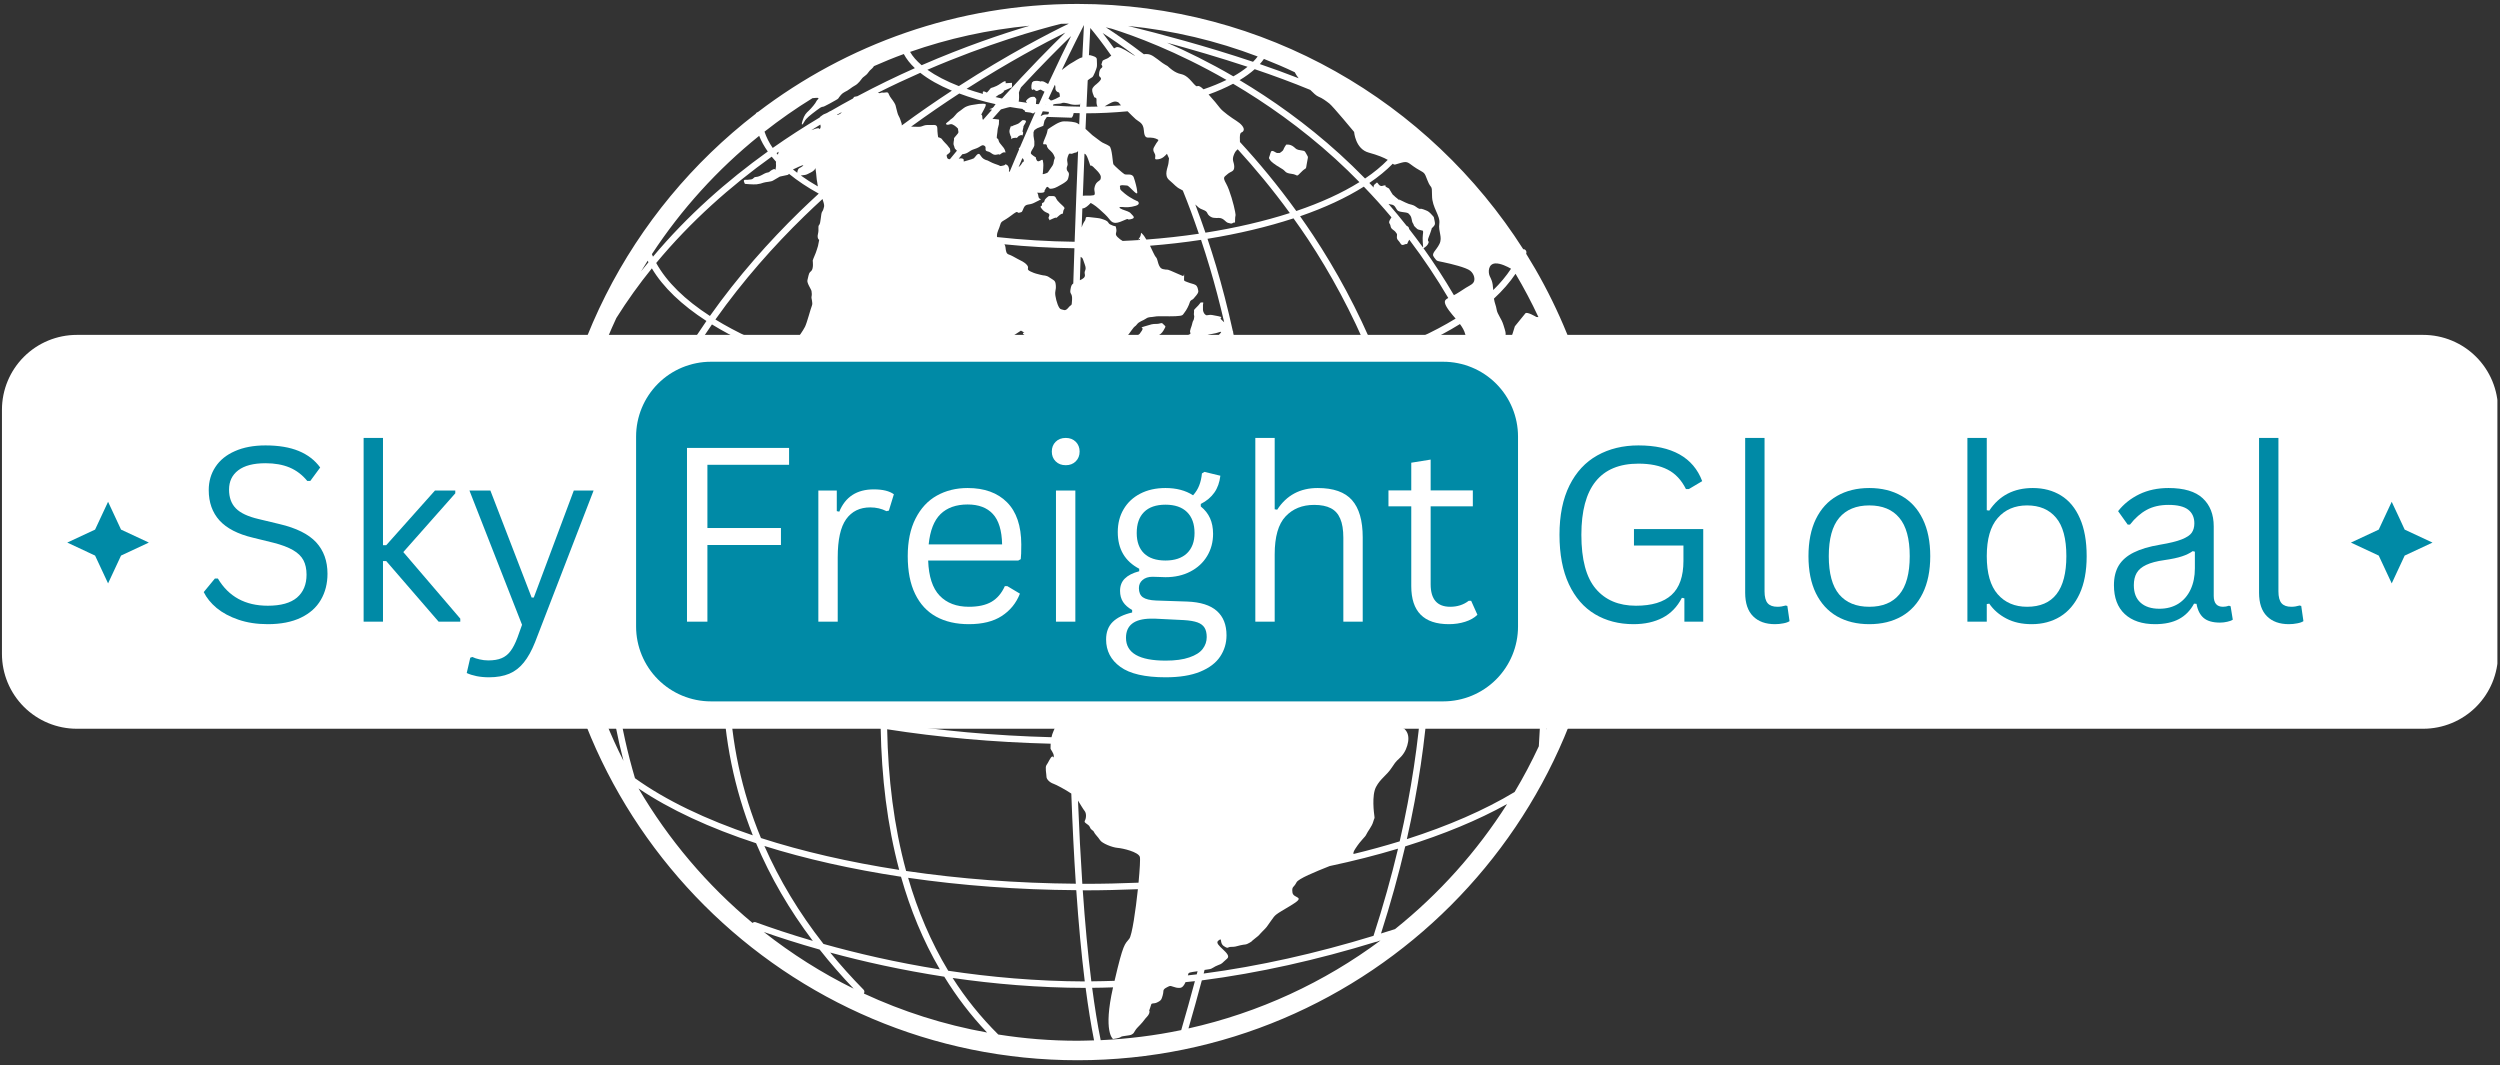 <svg version="1.2" preserveAspectRatio="xMidYMid meet" height="213" viewBox="0 0 375 159.75" zoomAndPan="magnify" width="500" xmlns:xlink="http://www.w3.org/1999/xlink" xmlns="http://www.w3.org/2000/svg"><rect x="0" y="0" width="375" height="159.75" fill="#333333" stroke="none"/><defs><clipPath id="46f81ea147"><path d="M 82.371 0.543 L 241 0.543 L 241 159.293 L 82.371 159.293 Z M 82.371 0.543"></path></clipPath><clipPath id="2a90fd1a0a"><path d="M 0.293 50.234 L 374.707 50.234 L 374.707 109.312 L 0.293 109.312 Z M 0.293 50.234"></path></clipPath><clipPath id="9fe8204da7"><path d="M 11.52 50.234 L 363.48 50.234 C 366.457 50.234 369.312 51.418 371.418 53.523 C 373.523 55.629 374.707 58.484 374.707 61.461 L 374.707 98.086 C 374.707 101.062 373.523 103.918 371.418 106.023 C 369.312 108.129 366.457 109.312 363.48 109.312 L 11.52 109.312 C 8.543 109.312 5.688 108.129 3.582 106.023 C 1.477 103.918 0.293 101.062 0.293 98.086 L 0.293 61.461 C 0.293 58.484 1.477 55.629 3.582 53.523 C 5.688 51.418 8.543 50.234 11.52 50.234 Z M 11.52 50.234"></path></clipPath><clipPath id="c47aef6daf"><path d="M 95.414 54.262 L 227.754 54.262 L 227.754 105.207 L 95.414 105.207 Z M 95.414 54.262"></path></clipPath><clipPath id="e9cbf51f11"><path d="M 106.641 54.262 L 216.48 54.262 C 219.457 54.262 222.312 55.441 224.418 57.547 C 226.523 59.652 227.703 62.508 227.703 65.484 L 227.703 93.98 C 227.703 96.957 226.523 99.812 224.418 101.918 C 222.312 104.023 219.457 105.207 216.48 105.207 L 106.641 105.207 C 103.664 105.207 100.809 104.023 98.703 101.918 C 96.598 99.812 95.414 96.957 95.414 93.98 L 95.414 65.484 C 95.414 62.508 96.598 59.652 98.703 57.547 C 100.809 55.441 103.664 54.262 106.641 54.262 Z M 106.641 54.262"></path></clipPath><clipPath id="e2bfd02684"><path d="M 10.09 75.266 L 22.328 75.266 L 22.328 87.508 L 10.09 87.508 Z M 10.09 75.266"></path></clipPath><clipPath id="a5d975f87c"><path d="M 16.211 75.266 L 18.156 79.441 L 22.328 81.387 L 18.156 83.336 L 16.211 87.508 L 14.262 83.336 L 10.09 81.387 L 14.262 79.441 Z M 16.211 75.266"></path></clipPath><clipPath id="971aae9011"><path d="M 352.637 75.266 L 364.875 75.266 L 364.875 87.508 L 352.637 87.508 Z M 352.637 75.266"></path></clipPath><clipPath id="68ad274064"><path d="M 358.758 75.266 L 360.703 79.441 L 364.875 81.387 L 360.703 83.336 L 358.758 87.508 L 356.809 83.336 L 352.637 81.387 L 356.809 79.441 Z M 358.758 75.266"></path></clipPath></defs><g id="0d09f23be0"><g clip-path="url(#46f81ea147)" clip-rule="nonzero"><path d="M 228.922 38.059 C 228.926 38.043 228.934 38.031 228.938 38.02 C 229.031 37.77 228.902 37.488 228.652 37.391 C 228.602 37.371 228.551 37.402 228.496 37.398 C 214.426 15.297 189.727 0.59 161.641 0.59 C 143.629 0.59 127.008 6.645 113.684 16.809 C 113.531 16.84 113.422 16.934 113.352 17.07 C 94.559 31.57 82.418 54.297 82.418 79.816 C 82.418 123.5 117.957 159.035 161.641 159.035 C 205.32 159.035 240.859 123.496 240.859 79.816 C 240.859 64.496 236.477 50.191 228.922 38.059 Z M 227.191 118.801 C 222.68 121.52 217.215 123.891 211.027 125.871 C 212.746 118.262 213.785 111.059 214.262 104.238 C 220.824 102.062 226.531 99.453 231.117 96.5 C 231.293 101.891 231.156 107.078 230.824 111.938 C 229.727 114.293 228.516 116.586 227.191 118.801 Z M 129.539 148.457 C 127.75 146.641 126.086 144.781 124.531 142.883 C 129.449 144.227 135.234 145.516 141.641 146.504 C 143.469 149.477 145.594 152.285 148.062 154.879 C 141.582 153.711 135.387 151.727 129.582 149.031 C 129.688 148.844 129.695 148.617 129.539 148.457 Z M 128.055 148.305 C 123.258 145.941 118.746 143.078 114.578 139.801 C 116.906 140.617 119.727 141.527 122.949 142.438 C 124.523 144.438 126.223 146.391 128.055 148.305 Z M 123.52 141.59 C 119.859 136.914 116.91 132.02 114.66 126.898 C 120.859 128.844 127.777 130.391 135.152 131.512 C 136.539 136.418 138.453 141.082 140.98 145.414 C 134.375 144.367 128.473 142.98 123.52 141.59 Z M 90.879 93.93 C 90.879 100.32 91.691 107.059 93.523 114.125 C 89.609 106.387 86.977 97.898 85.906 88.941 C 87.23 90.68 88.902 92.34 90.879 93.93 Z M 95.246 116.73 C 92.965 108.984 91.934 101.641 91.867 94.699 C 96.176 97.938 101.789 100.816 108.414 103.238 C 108.637 110.953 110.145 118.316 112.922 125.301 C 105.883 122.93 99.855 120.047 95.246 116.73 Z M 96.062 69.367 C 100.441 72.23 105.938 74.777 112.266 76.922 C 110.055 84.16 108.637 91.59 108.406 99.078 C 108.379 100.086 108.379 101.086 108.387 102.082 C 101.703 99.605 96.074 96.68 91.852 93.406 C 91.91 84.742 93.484 76.719 96.062 69.367 Z M 92.453 47.699 C 94.098 45.074 95.883 42.598 97.777 40.254 C 99.465 43.098 102.262 45.75 105.965 48.148 C 101.871 54.043 98.242 60.633 95.566 67.891 C 92.199 65.543 89.586 62.988 87.887 60.281 C 89.043 55.918 90.578 51.715 92.453 47.699 Z M 96.156 40.707 C 96.48 40.168 96.82 39.637 97.156 39.105 C 97.195 39.184 97.23 39.262 97.266 39.34 C 96.895 39.793 96.516 40.242 96.156 40.707 Z M 121.871 14.727 C 122 14.703 122.168 14.691 122.457 14.676 C 123.125 14.645 122.547 14.949 122.457 15.191 C 122.367 15.438 121.727 16.227 121.328 16.594 C 120.934 16.957 120.66 17.203 120.387 18.082 C 120.113 18.965 120.387 18.754 120.66 18.234 C 120.934 17.719 121.512 17.293 122.516 16.531 C 123.52 15.773 123.188 16.168 123.703 15.922 C 124.223 15.68 124.617 15.438 125.285 15.07 C 125.957 14.703 125.621 14.828 126.109 14.277 C 126.594 13.73 126.898 13.793 127.477 13.336 C 128.055 12.879 128.359 12.816 128.602 12.574 C 128.848 12.332 128.969 12.238 129.246 11.844 C 129.516 11.449 129.883 11.391 130.219 10.902 C 130.551 10.414 130.734 10.414 131.012 10.047 C 131.047 10 131.051 9.969 131.074 9.926 C 132.547 9.277 134.043 8.66 135.57 8.105 C 135.961 8.84 136.52 9.551 137.23 10.223 C 134.457 11.457 131.559 12.855 128.598 14.434 C 128.508 14.449 128.414 14.473 128.301 14.492 C 128.035 14.539 128.156 14.52 127.949 14.773 C 126.848 15.367 125.738 15.988 124.629 16.633 C 124.391 16.703 124.152 16.934 123.797 17.051 C 123.43 17.172 123.367 17.293 123.004 17.535 C 122.977 17.555 122.988 17.594 122.969 17.613 C 120.613 19.027 118.25 20.543 115.906 22.191 C 115.359 21.398 114.953 20.578 114.676 19.746 C 116.977 17.945 119.371 16.262 121.871 14.727 Z M 123.055 18.688 C 123.094 18.875 123.121 19.055 123.062 19.18 C 122.879 19.605 123.062 19.18 122.637 19.238 C 122.277 19.289 122.156 19.387 121.695 19.527 C 122.152 19.242 122.605 18.961 123.055 18.688 Z M 196.539 13.484 C 197.004 13.953 197.441 14.367 197.762 14.492 C 198.367 14.738 198.852 15.102 199.402 15.527 C 199.949 15.957 203.117 19.789 203.117 19.789 C 203.117 19.789 203.301 22.348 205.309 22.891 C 206.688 23.27 207.582 23.645 208.164 23.98 C 207.215 24.953 206.078 25.891 204.758 26.777 C 203.492 25.484 202.223 24.258 200.977 23.125 C 195.902 18.512 190.734 14.887 185.941 12.023 C 186.801 11.504 187.566 10.953 188.207 10.379 C 191.043 11.34 193.867 12.379 196.539 13.484 Z M 210.18 24.414 C 211.277 24.109 211.215 24.477 212.488 25.27 C 213.77 26.062 213.59 25.695 214.137 27.094 C 214.684 28.496 214.805 27.523 214.805 29.348 C 214.805 31.172 216.078 32.328 215.898 33.547 C 215.719 34.766 216.418 35.559 215.918 36.59 C 215.41 37.625 214.621 37.992 215.113 38.602 C 215.598 39.211 215.352 39.086 216.512 39.332 C 217.664 39.574 219.918 40.121 220.531 40.609 C 221.137 41.094 221.324 41.949 221.016 42.375 C 220.711 42.801 220.465 42.738 218.945 43.773 C 218.621 43.992 218.344 44.141 218.086 44.277 C 216.621 41.777 215.094 39.43 213.523 37.238 C 213.867 37.035 214.164 36.773 214.277 36.434 C 214.398 36.066 214.035 36.309 214.277 35.66 C 214.523 35.008 214.32 35.539 214.523 35.008 C 214.727 34.48 214.766 34.238 214.766 34.238 C 214.766 34.238 215.086 33.953 215.168 33.793 C 215.254 33.629 215.285 33.551 215.168 33.023 C 215.047 32.492 215.168 32.652 214.801 32.25 C 214.438 31.844 214.234 31.68 213.91 31.559 C 213.586 31.438 213.422 31.355 213.219 31.32 C 213.02 31.277 213.02 31.438 212.652 31.195 C 212.285 30.953 212.188 30.828 211.75 30.707 C 211.312 30.586 211.355 30.629 210.824 30.383 C 210.293 30.141 210.094 30.016 209.891 29.934 C 209.688 29.855 210.254 30.344 209.688 29.855 C 209.121 29.367 209.289 29.57 209.121 29.367 C 208.957 29.164 209.078 29.488 208.715 28.883 C 208.348 28.273 208.348 28.273 208.348 28.273 L 207.82 27.988 C 207.82 27.988 207.984 27.75 207.578 27.824 C 207.41 27.855 207.215 27.988 206.969 27.824 C 206.727 27.664 206.605 27.254 206.48 27.418 C 206.379 27.562 205.945 27.691 206.059 28.137 C 205.836 27.906 205.621 27.672 205.402 27.445 C 206.762 26.527 207.934 25.562 208.918 24.555 C 209.195 24.805 209.227 24.68 210.18 24.414 Z M 223.453 41.402 C 223.207 40.852 223.207 39.574 224.305 39.512 C 225.074 39.473 226.105 39.992 226.656 40.309 C 225.934 41.406 225.043 42.477 223.988 43.508 C 223.902 42.125 223.676 41.914 223.453 41.402 Z M 224.5 60.227 C 224.57 60.922 224.426 61.719 224.426 62.219 C 224.426 62.77 223.816 63.438 223.574 64.598 C 223.328 65.75 222.84 65.145 222.84 67.457 C 222.84 68.609 222.77 70.363 222.895 72.078 C 219.898 73.539 216.582 74.887 212.98 76.105 C 211.613 68.02 209.461 60.73 206.867 54.23 C 211.523 52.602 215.605 50.711 218.992 48.609 C 219.352 49.098 219.645 49.57 219.797 50.168 C 219.98 50.898 220.223 51.324 220.652 51.57 C 220.746 51.625 220.832 51.645 220.922 51.652 C 222.266 54.48 223.461 57.348 224.5 60.227 Z M 187.254 100.047 C 187.129 100.004 187.02 99.969 186.867 99.906 C 185.832 99.48 185.586 100.207 185.586 99.664 C 185.586 99.113 185.586 99.297 185.281 98.871 C 184.977 98.445 184.43 98.32 183.637 98.016 C 182.844 97.711 183.148 97.957 182.844 97.957 C 182.539 97.957 182.176 98.137 181.508 97.59 C 180.836 97.043 181.508 97.59 181.445 97.41 C 181.383 97.227 181.75 96.859 181.75 96.859 C 181.75 96.859 181.75 96.859 181.383 96.859 C 181.02 96.859 180.898 96.617 180.652 96.371 C 180.414 96.129 179.984 95.762 179.441 95.762 C 178.891 95.762 179.133 95.883 178.648 96.07 C 178.16 96.25 176.395 96.25 176.395 96.25 C 176.395 96.25 175.785 96.25 175.297 96.25 C 174.812 96.25 174.93 96.25 174.508 96.25 C 174.078 96.25 173.289 96.07 173.289 96.07 C 173.289 96.07 172.922 95.824 172.254 95.586 C 171.586 95.344 171.949 95.219 171.34 95.156 C 170.73 95.098 170.793 95.586 170.488 96.008 C 170.184 96.434 170.488 96.008 170.062 96.25 C 169.633 96.496 169.758 96.922 169.82 97.105 C 169.879 97.289 169.82 97.832 169.82 97.832 C 169.82 97.832 169.207 98.078 168.844 97.895 C 168.477 97.711 169.027 96.316 169.027 95.824 C 169.027 95.34 169.027 95.824 169.086 95.398 C 169.148 94.973 169.633 94.793 169.574 94.605 C 169.516 94.422 168.602 95.094 168.359 95.156 C 168.113 95.219 167.383 95.707 166.469 96.371 C 165.555 97.043 165.922 96.676 165.434 96.797 C 164.945 96.922 164.945 96.922 164.523 97.527 C 164.094 98.137 164.277 97.953 164.094 98.078 C 163.914 98.195 163.242 99.66 163.242 99.66 L 162.449 99.418 C 162.449 99.418 162.449 99.418 161.965 98.93 C 161.477 98.441 161.965 97.59 161.641 97.227 C 161.566 97.148 161.406 97.148 161.203 97.188 C 161.18 94.07 161.168 90.938 161.172 87.797 C 161.277 87.836 161.41 87.875 161.641 87.938 C 162.449 88.156 161.965 88.09 162.449 88.156 C 162.938 88.219 162.691 88.641 163.363 88.156 C 164.035 87.668 164.035 87.973 164.035 87.668 C 164.035 87.363 163.242 86.812 162.727 87.059 C 162.09 87.359 161.355 86.879 161.176 87.059 C 161.176 86.164 161.18 85.27 161.18 84.375 C 161.316 84.379 161.457 84.379 161.59 84.379 C 161.523 84.469 161.457 84.547 161.641 84.684 C 161.961 84.93 160.641 84.746 161.664 85.293 C 162.691 85.844 162.629 85.844 163.363 85.781 C 164.094 85.719 164.09 86.078 164.766 85.812 C 165.43 85.539 166.043 85.172 166.043 85.172 C 166.043 85.172 166.832 85.051 165.738 84.746 C 164.945 84.523 164.41 84.523 163.945 84.383 C 172.191 84.332 180.184 83.773 187.703 82.766 C 187.809 88.195 187.672 93.961 187.254 100.047 Z M 152.59 89.984 C 152.102 89.859 149.363 89.859 148.754 89.859 C 148.145 89.859 148.879 88.395 148.938 88.094 C 149 87.793 149.18 87.242 149.305 86.879 C 149.43 86.516 149.609 86.211 149.789 85.781 C 149.973 85.359 149.91 85.418 150.098 84.992 C 150.277 84.566 150.398 84.445 150.461 84.141 C 150.473 84.082 150.484 84.035 150.496 83.992 C 153.684 84.195 156.926 84.328 160.215 84.371 C 160.195 88.766 160.203 93.16 160.238 97.516 C 159.625 97.77 158.977 98.082 158.68 98.137 C 158.074 98.262 157.703 98.199 157.281 98.137 C 156.852 98.082 156 97.594 155.758 97.348 C 155.516 97.105 155.148 96.801 155.148 96.801 C 155.148 96.801 154.781 96.25 154.602 96.008 C 154.418 95.762 154.48 95.645 154.359 95.461 C 154.238 95.277 154.418 94 154.418 93.574 C 154.418 93.145 154.844 92.781 154.785 92.539 C 154.723 92.293 153.078 90.102 152.59 89.984 Z M 146.016 86.145 C 145.707 86.391 145.348 86.449 144.555 86.449 C 143.762 86.449 143.273 86.449 142.789 86.391 C 142.305 86.332 142.117 86.27 141.812 86.148 C 141.512 86.027 140.473 85.906 139.805 85.355 C 139.137 84.809 139.805 85.355 139.562 84.746 C 139.316 84.141 139.137 83.895 138.648 83.406 C 138.43 83.191 138.246 82.973 138.102 82.766 C 141.289 83.199 144.559 83.543 147.902 83.805 C 147.5 83.996 147.723 84.074 147.355 84.258 C 146.867 84.5 146.988 84.746 146.32 85.902 C 145.648 87.059 146.32 85.902 146.016 86.145 Z M 213.465 37.039 C 213.465 37.039 213.441 37.066 213.426 37.09 C 212.746 36.156 212.066 35.242 211.375 34.359 C 211.32 34.102 211.289 34 210.996 33.875 C 210.098 32.734 209.184 31.637 208.273 30.586 C 208.805 30.734 208.84 30.656 209.082 30.828 C 209.367 31.031 209.449 31.477 209.734 31.641 C 210.02 31.805 210.504 31.801 210.91 31.883 C 211.32 31.965 211.32 32.082 211.48 32.25 C 211.645 32.414 211.742 32.777 211.754 32.898 C 211.762 33.023 211.848 33.402 211.965 33.539 C 212.09 33.668 211.969 33.793 212.293 34.074 C 212.613 34.359 212.531 34.391 212.984 34.496 C 213.43 34.605 213.43 34.605 213.43 34.605 C 213.43 34.605 213.512 34.727 213.43 35.211 C 213.344 35.703 213.465 37.039 213.465 37.039 Z M 208.719 32.602 C 208.5 32.945 208.254 33.289 208.434 33.539 C 208.68 33.871 208.477 34.117 208.922 34.441 C 209.367 34.766 209.293 34.766 209.488 35.012 C 209.691 35.254 209.328 35.66 209.734 36.066 C 210.141 36.473 210.098 36.922 210.664 36.676 C 211.23 36.434 210.914 36.918 211.254 36.188 C 211.297 36.09 211.352 36.016 211.395 35.957 C 213.551 38.805 215.5 41.727 217.242 44.699 C 216.844 44.902 216.66 45.074 216.75 45.48 C 216.895 46.105 217.746 47.094 218.344 47.789 C 215.031 49.82 211.023 51.652 206.469 53.242 C 203.648 46.379 200.352 40.41 196.996 35.332 C 196.34 34.34 195.676 33.379 195.012 32.438 C 198.715 31.16 201.93 29.664 204.574 27.996 C 206.027 29.504 207.414 31.039 208.719 32.602 Z M 150.199 83 C 150.195 83 150.188 83 150.184 83 C 145.941 82.719 141.797 82.301 137.797 81.758 C 137.797 81.734 137.797 81.715 137.797 81.641 C 137.797 81.457 137.797 80.785 137.797 80.184 C 137.797 79.57 137.918 79.203 137.797 78.598 C 137.676 77.988 138.039 78.051 138.164 77.746 C 138.281 77.441 138.465 77.562 139.137 77.074 C 139.805 76.586 139.137 76.16 139.012 75.98 C 138.895 75.797 138.953 75.613 138.953 75.312 C 138.953 75.004 139.258 75.066 139.258 74.887 C 139.258 74.703 141.328 73.605 142.426 73.238 C 143.52 72.875 142.852 73 143.52 72.938 C 144.188 72.875 144.312 73.18 145.664 73.852 C 147.012 74.52 146.32 73.91 146.805 73.852 C 147.293 73.785 147.66 73.852 148.086 73.852 C 148.512 73.852 148.691 73.605 148.754 73.422 C 148.816 73.238 148.387 72.996 148.387 72.816 C 148.387 72.633 149.18 72.754 149.543 72.754 C 149.906 72.754 150.398 72.754 151.066 72.754 C 151.734 72.754 152.039 72.816 152.344 73.117 C 152.648 73.426 152.895 73.605 153.621 73.977 C 154.352 74.34 154.105 74.031 154.535 74.031 C 154.961 74.031 154.961 74.031 155.387 74.031 C 155.812 74.031 155.629 74.52 155.691 75.066 C 155.754 75.617 155.938 75.98 155.938 75.98 C 155.938 75.98 155.938 75.98 155.938 76.711 C 155.938 77.441 156.117 77.258 156.305 77.379 C 156.484 77.5 157.398 79.27 158.129 79.148 C 158.859 79.027 158.492 78.902 158.738 78.535 C 158.98 78.172 159.039 77.137 159.039 77.137 C 159.039 77.137 158.617 76.586 158.492 76.344 C 158.371 76.102 158.129 75.309 158.07 74.941 C 158.008 74.574 157.945 74.031 157.824 73.848 C 157.703 73.664 157.824 72.812 157.766 72.145 C 157.703 71.473 158.008 71.414 158.07 71.168 C 158.129 70.93 158.617 70.562 158.738 70.375 C 158.859 70.191 159.406 69.832 159.652 69.465 C 159.809 69.23 160.078 69.086 160.371 68.938 C 160.297 73.48 160.246 78.09 160.223 82.719 C 159.672 82.473 158.863 82.051 158.863 82.051 C 158.863 82.051 158.25 81.52 157.77 81.398 C 157.281 81.277 156.609 81.398 156 81.398 C 155.395 81.398 154.055 81.617 153.871 82.051 C 153.691 82.492 153.445 83.043 153.445 83.043 C 153.445 83.043 153.688 83.043 154.055 83.043 C 154.418 83.043 154.418 82.859 154.781 82.738 C 155.148 82.613 155.09 82.012 155.574 82.191 C 156.062 82.371 156.73 81.953 157.156 82.191 C 157.582 82.43 158.25 83.043 158.25 83.043 C 158.25 83.043 158.375 82.738 158.559 83.043 C 158.625 83.152 158.809 83.266 159.027 83.375 C 156.035 83.32 153.098 83.191 150.199 83 Z M 144.348 23.137 C 145.348 23.016 145.223 22.648 146.195 22.348 C 147.172 22.043 147.23 21.613 147.656 21.859 C 148.086 22.098 147.535 22.586 148.145 22.711 C 148.754 22.832 148.875 23.363 149.543 23.188 C 150.215 23.016 149.664 23.441 150.215 23.016 C 150.762 22.59 150.945 23.195 150.762 22.59 C 150.582 21.98 149.906 21.613 149.789 21.066 C 149.664 20.52 149.426 21.051 149.543 20.297 C 149.664 19.547 149.605 19.426 149.727 19.059 C 149.848 18.691 149.848 18.574 149.848 18.207 C 149.848 17.84 150.031 17.965 149.059 17.84 C 148.992 17.832 148.93 17.836 148.867 17.836 C 149.297 17.344 149.719 16.879 150.137 16.41 C 151.039 16.16 150.254 16.371 151.125 16.137 C 151.355 16.078 151.48 16.059 151.559 16.055 C 151.594 16.062 151.629 16.07 151.668 16.078 C 151.684 16.09 151.695 16.09 151.715 16.086 C 152.266 16.184 152.836 16.258 153.402 16.34 C 153.371 16.469 153.535 16.422 153.723 16.605 C 153.93 16.805 153.441 16.742 153.93 16.805 C 154.414 16.867 153.867 16.805 154.414 16.867 C 154.965 16.926 154.84 17.172 155.207 16.867 C 155.246 16.832 155.273 16.812 155.309 16.785 C 154.578 18.41 153.805 20.188 153.012 22.043 C 152.734 22.355 152.781 22.309 152.871 22.379 C 152.402 23.469 151.934 24.598 151.453 25.758 C 151.238 25.77 151.371 25.512 151.371 25.512 C 151.371 25.512 151.371 24.902 151.008 24.719 C 150.641 24.535 151.008 24.719 150.457 24.84 C 149.91 24.961 150.098 24.902 149.789 24.777 C 149.484 24.656 149 24.535 148.449 24.23 C 147.902 23.926 148.086 24.109 147.723 23.926 C 147.355 23.742 147.293 23.621 146.988 23.195 C 146.688 22.77 146.262 23.621 146.074 23.746 C 145.895 23.867 144.555 24.23 144.555 24.23 C 144.555 24.23 144.555 24.23 144.555 23.988 C 144.555 23.746 144.129 23.746 144.129 23.746 C 144.129 23.746 144 23.777 143.805 23.801 C 143.984 23.582 144.168 23.355 144.348 23.137 Z M 158.312 13.094 C 158.25 13.641 158.617 13.824 158.801 13.855 C 158.98 13.887 158.98 14.492 158.98 14.492 C 158.98 14.492 157.703 15.223 157.578 15.043 C 157.535 14.973 157.41 14.887 157.27 14.801 C 157.598 14.078 157.922 13.383 158.23 12.715 C 158.281 12.848 158.324 12.969 158.312 13.094 Z M 163.852 11.57 C 164.035 11.449 164.461 10.352 164.523 10.047 C 164.582 9.742 164.523 9.258 164.523 8.895 C 164.523 8.527 163.973 8.406 163.543 8.285 C 163.469 8.266 163.406 8.27 163.34 8.273 C 163.43 6.48 163.5 5.098 163.543 4.199 C 164.23 5.016 165.332 6.402 166.691 8.352 C 166.531 8.449 166.359 8.578 166.266 8.668 C 166.141 8.793 165.414 8.992 165.371 9.156 C 165.332 9.316 165.207 9.684 165.207 9.684 C 165.207 9.684 165.531 10.008 165.207 10.211 C 164.883 10.41 164.762 11.309 164.922 11.469 C 165.086 11.633 165.211 11.711 165.125 11.918 C 165.043 12.121 164.559 12.562 164.438 12.645 C 164.316 12.727 163.867 13.094 163.828 13.418 C 163.789 13.742 163.992 14.23 164.113 14.516 C 164.234 14.797 164.516 14.434 164.477 15.121 C 164.457 15.457 164.504 15.777 164.637 15.988 C 164.082 16 163.531 16.016 162.973 16.016 C 163.039 14.594 163.098 13.277 163.156 12.059 C 163.332 11.883 163.703 11.668 163.852 11.57 Z M 162.727 41.156 C 162.828 41.609 162.434 41.836 161.98 42.035 C 162.02 40.848 162.059 39.676 162.098 38.523 C 162.48 38.73 162.41 38.844 162.727 39.695 C 163.059 40.609 162.57 40.488 162.727 41.156 Z M 156.852 15.715 C 156.883 15.73 156.906 15.738 156.934 15.75 C 156.902 15.75 156.875 15.746 156.844 15.738 C 156.844 15.734 156.848 15.723 156.852 15.715 Z M 161.953 16.977 C 161.93 17.531 161.91 18.094 161.879 18.672 C 161.801 18.617 161.727 18.562 161.641 18.508 C 161.258 18.266 160.32 18.203 159.59 18.203 C 158.859 18.203 157.887 18.934 157.398 19.238 C 156.91 19.547 157.398 19.238 156.73 20.762 C 156.059 22.281 156.91 21.25 157.035 21.855 C 157.156 22.465 157.035 21.855 157.156 22.16 C 157.277 22.465 157.766 22.648 158.07 23.258 C 158.375 23.867 158.129 23.684 158.07 24.23 C 158.008 24.777 157.824 24.902 157.461 25.445 C 157.094 25.996 157.219 25.875 156.73 26.059 C 156.242 26.238 156.426 25.996 156.426 25.996 C 156.426 25.996 156.547 24.656 156.488 24.473 C 156.426 24.293 156.488 23.867 156.242 23.984 C 156 24.109 155.695 24.352 155.516 24.047 C 155.332 23.742 155.395 23.621 155.395 23.621 C 155.395 23.621 154.785 23.254 154.66 23.074 C 154.539 22.891 154.785 22.527 154.785 22.527 C 154.785 22.527 155.152 21.977 155.152 21.793 C 155.152 21.613 155.152 21.188 155.152 21.188 L 155.027 20.395 L 155.027 19.828 C 155.074 19.723 155.121 19.613 155.164 19.512 L 155.578 19.238 L 156.492 18.875 L 156.676 18.082 L 157.035 17.535 C 157.035 17.535 158.562 17.594 158.801 17.594 C 159.043 17.594 160.445 17.656 160.691 17.656 C 160.918 17.656 161.035 17.043 161.047 16.957 C 161.348 16.965 161.652 16.973 161.953 16.977 Z M 162.727 23.078 C 162.996 23.195 163.121 23.625 163.363 24.297 C 163.609 24.965 163.484 24.84 163.668 24.84 C 163.852 24.84 164.219 25.27 164.219 25.27 C 164.219 25.27 165.129 26.062 165.129 26.547 C 165.129 27.031 164.949 27.031 164.645 27.277 C 164.336 27.52 164.219 27.887 164.156 28.25 C 164.094 28.617 164.402 29.223 164.035 29.285 C 163.668 29.344 163.668 29.344 162.727 29.344 C 162.605 29.344 162.504 29.352 162.426 29.363 C 162.504 27.152 162.594 25.043 162.672 23.047 C 162.684 23.055 162.715 23.07 162.727 23.078 Z M 149.555 35.559 C 149.555 35.5 149.543 35.461 149.543 35.375 C 149.543 34.766 149.852 34.398 150.031 33.73 C 150.215 33.062 150.398 33.305 151.68 32.328 C 152.953 31.355 152.406 32.027 152.895 31.906 C 153.383 31.781 153.262 31.844 153.562 31.176 C 153.867 30.504 154.355 30.809 155.086 30.441 C 155.812 30.078 155.086 30.441 155.812 30.078 C 156.547 29.715 155.812 30.078 155.754 29.41 C 155.691 28.742 155.266 28.922 156.059 28.922 C 156.852 28.922 156.668 28.617 156.668 28.617 C 156.668 28.617 156.668 28.617 156.91 28.191 C 157.152 27.766 157.336 28.312 157.52 28.312 C 157.699 28.312 158.07 28.312 158.617 28.008 C 159.16 27.699 159.531 27.52 159.832 27.277 C 160.137 27.035 160.199 26.973 160.316 26.363 C 160.441 25.758 160.078 25.816 160.016 25.391 C 159.953 24.965 160.199 24.902 160.137 24.535 C 160.074 24.172 160.074 23.988 160.074 23.988 C 160.074 23.988 160.074 23.684 160.258 23.258 C 160.438 22.832 160.562 23.195 160.926 23.016 C 161.289 22.832 161.477 22.953 161.641 22.711 C 161.652 22.688 161.688 22.699 161.711 22.688 C 161.543 26.758 161.367 31.324 161.195 36.266 C 157.172 36.215 153.277 35.973 149.555 35.559 Z M 157.332 16.781 C 157.328 17.219 157.203 17.172 156.852 17.172 C 156.559 17.172 156.359 17.27 156.09 17.422 C 156.195 17.176 156.305 16.938 156.414 16.691 C 156.723 16.723 157.023 16.758 157.332 16.781 Z M 153.355 23.715 C 153.453 23.805 153.543 23.887 153.566 24.051 C 153.625 24.477 153.566 24.051 153.383 24.355 C 153.199 24.656 153.137 24.781 152.789 25.078 C 152.977 24.617 153.164 24.16 153.355 23.715 Z M 161.164 37.238 C 161.109 38.961 161.051 40.719 160.992 42.52 C 160.715 42.715 160.656 42.922 160.566 43.469 C 160.441 44.199 160.871 43.895 160.809 44.988 C 160.746 46.086 160.746 45.539 160.258 46.148 C 159.773 46.754 159.531 46.453 159.16 46.387 C 158.797 46.328 158.434 45.172 158.312 44.379 C 158.191 43.59 158.434 43.59 158.371 42.797 C 158.312 42.008 158.066 42.07 157.457 41.641 C 156.852 41.215 156.668 41.398 156.059 41.215 C 155.449 41.035 155.387 41.094 154.598 40.73 C 153.805 40.363 154.477 40.242 154.047 39.754 C 153.621 39.266 153.195 39.145 152.645 38.84 C 152.102 38.535 151.676 38.293 151.309 38.172 C 150.941 38.051 150.883 37.684 150.82 37.078 C 150.801 36.883 150.734 36.754 150.656 36.645 C 154.039 36.988 157.555 37.191 161.164 37.238 Z M 151.188 50.777 C 151.434 50.777 152.16 50.227 153.141 49.594 C 153.141 49.594 153.141 49.594 153.504 49.801 C 153.867 50.008 153.504 49.801 153.441 49.984 C 153.383 50.164 153.746 50.164 154.051 50.652 C 154.355 51.141 155.938 52.176 155.816 52.48 C 155.695 52.785 155.816 52.48 153.746 52.785 C 151.68 53.09 153.746 52.785 153.141 52.723 C 152.527 52.664 152.527 52.238 152.16 52.117 C 151.797 51.992 151.855 51.688 151.125 51.629 C 150.398 51.57 151.125 51.629 150.457 51.688 C 149.789 51.75 150.152 51.812 149.605 51.688 C 149.059 51.57 149.059 51.387 149.059 51.387 C 149.059 51.387 150.945 50.777 151.188 50.777 Z M 171.953 35.934 C 171.754 35.598 171.574 35.305 171.336 35.07 C 170.973 34.703 171.336 35.07 170.914 35.68 C 170.484 36.285 170.914 35.68 171.008 35.922 C 171.016 35.941 171.008 35.973 170.996 35.996 C 170.141 36.059 169.273 36.098 168.398 36.141 C 168.148 36.004 167.883 35.816 167.625 35.555 C 167.137 35.066 167.566 34.945 167.441 34.336 C 167.324 33.73 167.383 34.031 166.953 33.852 C 166.531 33.668 166.41 33.668 166.227 33.363 C 166.043 33.059 165.555 32.938 165.195 32.816 C 164.824 32.695 164.402 32.695 163.488 32.574 C 162.574 32.449 163 32.754 162.727 33.121 C 162.574 33.324 162.398 33.637 162.25 34.117 C 162.285 33.152 162.316 32.203 162.352 31.27 C 162.477 31.262 162.602 31.23 162.727 31.172 C 163.121 30.988 163.609 30.441 163.609 30.441 C 163.609 30.441 164.215 30.746 164.883 31.355 C 165.555 31.965 165.984 32.328 166.406 32.879 C 166.832 33.426 167.199 33.672 168.414 33.121 C 169.633 32.574 168.785 33.062 169.633 32.879 C 170.484 32.695 169.875 32.328 169.633 32.027 C 169.391 31.723 168.965 31.66 168.355 31.418 C 167.746 31.176 167.809 30.988 168.355 31.051 C 168.902 31.113 169.57 31.113 170.363 30.867 C 171.156 30.625 170.668 30.203 170.668 30.203 C 170.668 30.203 169.695 29.832 168.723 29.043 C 167.746 28.254 168.113 28.371 167.992 28.008 C 167.871 27.645 168.785 27.828 169.027 27.828 C 169.27 27.828 169.574 28.254 170.184 28.801 C 170.789 29.348 170.547 28.68 170.547 28.496 C 170.547 28.312 170.305 27.277 170.062 26.605 C 169.82 25.938 168.965 26.301 168.66 26.121 C 168.355 25.938 167.137 24.844 167.016 24.656 C 166.898 24.477 166.832 22.223 166.41 21.922 C 165.984 21.613 165.434 21.492 165.07 21.191 C 164.699 20.887 164.215 20.578 163.852 20.277 C 163.523 20 163.145 19.594 162.828 19.336 C 162.863 18.531 162.895 17.75 162.93 16.996 C 165.062 16.992 167.137 16.883 169.141 16.695 C 169.586 17.133 170.043 17.605 170.363 17.883 C 170.891 18.332 171.504 18.41 171.582 19.586 C 171.664 20.762 172.027 20.645 172.594 20.645 C 173.164 20.645 173.609 20.887 173.73 20.969 C 173.852 21.051 173.449 21.414 173.328 21.695 C 173.207 21.98 172.758 22.309 173.164 22.953 C 173.57 23.605 172.844 24.012 173.754 23.887 C 174.41 23.801 174.797 23.32 175.043 23.07 C 175.145 23.293 175.25 23.527 175.352 23.754 C 175.332 23.98 175.301 24.223 175.273 24.457 C 175.191 25.145 174.527 26.285 175.387 27.016 C 176.246 27.746 176.41 28.07 177.098 28.395 C 177.227 28.453 177.324 28.516 177.422 28.578 C 178.246 30.613 179.051 32.773 179.828 35.062 C 177.293 35.438 174.664 35.73 171.953 35.934 Z M 165.699 15.949 C 166.312 15.605 166.965 15.141 167.441 15.246 C 167.93 15.348 167.797 15.469 168.148 15.801 C 167.34 15.863 166.523 15.918 165.699 15.949 Z M 179.293 30.672 C 179.746 31.066 179.809 31.234 180.473 31.477 C 181.242 31.762 180.957 32.004 181.402 32.371 C 181.848 32.738 182.176 32.695 182.863 32.695 C 183.555 32.695 183.84 33.348 184.207 33.426 C 184.566 33.508 184.695 33.629 184.977 33.426 C 185.262 33.223 185.262 33.711 185.262 32.938 C 185.262 32.168 185.426 32.613 185.262 31.723 C 185.098 30.828 184.492 28.555 183.922 27.543 C 183.352 26.527 183.637 26.57 184.125 26.121 C 184.609 25.676 185.137 25.797 185.137 25.027 C 185.137 24.254 184.688 24.094 185.137 23.078 C 185.316 22.672 185.504 22.523 185.656 22.391 C 188.262 25.254 190.906 28.422 193.473 31.957 C 189.672 33.176 185.414 34.176 180.816 34.902 C 180.316 33.441 179.809 32.031 179.293 30.672 Z M 162 16 C 160.633 15.988 159.289 15.934 157.973 15.836 C 157.746 15.488 159 15.637 159.285 15.465 C 159.59 15.281 160.621 15.648 160.621 15.648 C 160.621 15.648 161.176 15.77 161.641 15.707 C 161.855 15.68 161.914 15.703 161.934 15.738 C 161.957 15.68 161.988 15.582 162.023 15.477 C 162.016 15.656 162.008 15.824 162 16 Z M 157.215 12.602 C 156.805 12.375 156.57 12.188 156.289 12.184 C 155.938 12.18 156.363 12.301 155.938 12.18 C 155.512 12.059 155.023 12.184 155.023 12.184 C 154.781 12.484 154.902 12.121 154.781 12.484 C 154.66 12.852 154.66 13.508 154.902 13.484 C 155.148 13.457 154.781 13.277 155.148 13.457 C 155.512 13.641 155.203 13.641 155.512 13.641 C 155.816 13.641 155.777 13.445 156.012 13.484 C 156.242 13.52 155.754 13.215 156.242 13.52 C 156.453 13.652 156.578 13.711 156.676 13.754 C 156.41 14.336 156.129 14.965 155.852 15.578 C 155.84 15.574 155.828 15.562 155.828 15.562 C 155.828 15.562 155.801 15.594 155.773 15.633 C 155.645 15.617 155.516 15.605 155.391 15.594 C 155.391 15.582 155.387 15.574 155.391 15.562 C 155.453 14.855 155.453 14.855 155.453 14.855 L 155.207 14.547 C 155.207 14.547 155.035 14.48 154.695 14.547 C 154.355 14.617 153.871 15.043 153.902 15.223 C 153.926 15.375 154.117 15.219 154 15.41 C 153.598 15.355 153.191 15.301 152.797 15.238 C 152.812 15.18 152.824 15.125 152.836 15.031 C 152.895 14.492 152.836 13.895 152.836 13.895 C 152.836 13.895 152.922 13.559 153.152 13.102 C 156.34 9.672 158.98 7.039 160.66 5.414 C 159.832 7.07 158.633 9.535 157.215 12.602 Z M 166.285 59.723 C 166.656 59.234 167.141 59.969 168.414 59.055 C 169.695 58.141 168.902 58.688 169.027 58.387 C 169.148 58.082 169.027 58.02 169.027 57.719 C 169.027 57.414 169.27 56.926 169.27 56.742 C 169.27 56.559 169.633 56.316 170 56.012 C 170.363 55.711 170.484 55.77 171.035 55.523 C 171.582 55.281 171.824 55.039 172.004 54.918 C 172.191 54.797 172.375 54.371 173.531 53.641 C 174.684 52.91 173.59 54.062 173.469 54.371 C 173.348 54.676 172.312 55.523 172.492 56.379 C 172.676 57.23 172.797 56.621 173.469 56.5 C 174.137 56.379 175.172 55.344 175.355 55.039 C 175.539 54.73 177.062 53.578 177 53.336 C 176.938 53.09 176.938 52.785 176.938 52.785 C 176.938 52.785 176.395 52.605 175.664 52.238 C 174.93 51.875 175.664 52.238 174.566 51.934 C 173.469 51.629 174.566 51.934 174.078 51.387 C 173.59 50.84 174.078 51.387 173.41 51.145 C 172.742 50.898 173.41 51.145 173.41 50.719 C 173.41 50.289 174.02 50.41 174.508 49.598 C 174.996 48.777 174.812 49.012 174.508 48.645 C 174.203 48.281 174.137 48.586 173.469 48.586 C 172.801 48.586 172.742 48.645 171.707 48.949 C 170.672 49.258 171.707 48.949 171.281 49.598 C 170.855 50.242 170.977 50.047 170.672 50.293 C 170.367 50.535 170.062 50.719 168.906 50.844 C 167.75 50.961 168.906 50.844 169.086 50.473 C 169.27 50.105 169.086 50.473 169.695 49.598 C 170.305 48.719 170.246 49.074 170.547 48.648 C 170.855 48.219 171.461 48.102 171.891 47.797 C 172.316 47.488 172.621 47.613 173.227 47.488 C 173.84 47.371 175.121 47.488 176.336 47.43 C 177.551 47.371 177.371 47.246 177.672 46.883 C 177.977 46.516 178.344 45.785 178.465 45.359 C 178.59 44.934 178.895 44.992 179.016 44.812 C 179.137 44.629 179.805 44.02 179.746 43.656 C 179.68 43.289 179.625 42.926 179.32 42.742 C 179.016 42.562 178.711 42.562 178.102 42.316 C 177.492 42.074 177.617 42.195 177.617 41.465 C 177.617 40.734 177.617 41.465 177.434 41.402 C 177.25 41.34 176.336 40.914 175.605 40.609 C 174.875 40.305 175.242 40.551 174.453 40.367 C 173.66 40.188 173.719 38.906 173.414 38.602 C 173.152 38.344 172.844 37.52 172.5 36.859 C 175.125 36.648 177.691 36.355 180.156 35.98 C 180.609 37.34 181.055 38.734 181.48 40.176 C 182.234 42.703 182.953 45.43 183.629 48.34 C 183.402 48.109 183.367 48.121 183.152 47.887 C 182.883 47.582 183.641 47.613 182.758 47.43 C 181.879 47.25 181.574 47.188 181.332 47.25 C 181.086 47.309 180.934 47.281 180.934 47.281 C 180.934 47.281 180.844 47.25 180.719 47.125 C 180.598 47.008 180.445 46.699 180.445 46.457 C 180.445 46.215 180.445 45.91 180.445 45.727 C 180.445 45.547 180.566 45.332 180.414 45.363 C 180.262 45.395 180.113 45.363 180.113 45.363 C 179.625 46.062 179.078 46.367 179.102 46.582 C 179.137 46.793 179.043 47.125 179.102 47.281 C 179.168 47.434 179.125 47.613 179.082 47.859 C 179.047 48.102 178.922 48.07 178.836 48.531 C 178.742 48.984 178.559 49.324 178.559 49.441 C 178.559 49.562 178.434 49.625 178.559 49.957 C 178.68 50.293 177.738 50.141 178.68 50.293 C 179.625 50.445 179.32 50.234 180.293 50.293 C 181.266 50.355 180.996 50.203 181.848 50.082 C 182.699 49.957 182.941 49.746 183.125 49.773 C 183.305 49.805 182.91 50.098 182.758 50.348 C 182.605 50.598 183.152 50.598 183.551 50.598 C 183.836 50.598 183.98 50.719 184.152 50.699 C 184.664 53.078 185.137 55.582 185.559 58.203 C 179.461 59.098 172.969 59.645 166.254 59.785 C 166.262 59.758 166.27 59.746 166.285 59.723 Z M 184.973 49.883 C 184.992 49.812 184.977 49.734 184.918 49.633 C 184.145 46.129 183.297 42.879 182.414 39.898 C 181.996 38.496 181.562 37.145 181.125 35.82 C 185.812 35.062 190.148 34.02 194.027 32.754 C 194.762 33.781 195.492 34.816 196.211 35.906 C 199.512 40.91 202.766 46.793 205.551 53.559 C 199.914 55.453 193.484 56.98 186.52 58.055 C 186.051 55.188 185.535 52.465 184.973 49.883 Z M 194.445 31.648 C 191.676 27.809 188.816 24.359 185.992 21.301 C 185.988 21.227 185.992 21.172 185.988 21.09 C 185.906 19.504 186.273 20.074 186.516 19.625 C 186.762 19.18 186.117 18.531 185.461 18.125 C 184.812 17.719 183.391 16.742 182.945 16.137 C 182.691 15.789 181.973 14.918 181.289 14.172 C 182.637 13.688 183.863 13.148 184.965 12.562 C 189.84 15.441 195.129 19.125 200.32 23.844 C 201.57 24.98 202.758 26.141 203.914 27.32 C 201.312 28.945 198.129 30.406 194.445 31.648 Z M 180.527 13.395 C 180.309 13.191 180.113 13.031 179.984 12.969 C 179.375 12.688 179.785 13.418 178.766 12.238 C 177.754 11.066 177.266 11.184 176.816 11.023 C 176.371 10.863 176.008 10.66 175.477 10.215 C 174.953 9.766 175.32 10.012 174.746 9.684 C 174.18 9.359 174.062 9.16 173.043 8.469 C 172.445 8.059 171.922 8.07 171.582 8.137 C 169.262 6.367 167.301 5.023 165.875 4.098 C 166.141 4.16 166.465 4.238 166.762 4.309 C 170.07 5.348 176.449 7.668 183.973 11.988 C 182.934 12.492 181.789 12.969 180.527 13.395 Z M 170.293 8.387 C 170.207 8.371 170.004 8.266 169.555 7.98 C 168.414 7.25 167.73 6.965 167.445 7.086 C 167.328 7.137 167.211 7.199 167.105 7.258 C 166.473 6.367 165.891 5.582 165.398 4.949 C 166.652 5.766 168.316 6.902 170.293 8.387 Z M 162.348 8.602 C 161.859 8.688 161.105 9.262 160.746 9.441 C 160.457 9.586 160.035 9.898 159.266 10.504 C 160.938 6.992 162.137 4.633 162.594 3.75 C 162.547 4.656 162.461 6.309 162.348 8.602 Z M 150.301 14.781 C 149.969 14.711 149.652 14.633 149.328 14.559 C 149.363 14.531 149.379 14.527 149.426 14.492 C 150.098 13.945 149.852 14.332 150.398 13.895 C 150.945 13.457 150.098 13.824 150.945 13.457 C 151.797 13.09 151.797 13.09 151.797 13.09 L 151.797 12.422 L 150.832 12.484 C 150.766 12.602 151.191 11.754 150.156 12.484 C 149.121 13.215 148.695 13.09 148.57 13.273 C 148.449 13.457 148.027 13.895 148.027 13.895 C 148.027 13.895 147.355 13.48 147.418 13.895 C 147.43 13.977 147.43 14.031 147.434 14.086 C 146.578 13.848 145.77 13.594 144.992 13.324 C 151.391 9.234 156.742 6.406 159.797 4.891 C 157.723 6.902 154.352 10.293 150.301 14.781 Z M 149.344 15.625 C 149.254 15.715 149.207 15.805 149.059 16.016 C 148.754 16.441 147.961 16.32 148.754 16.441 C 148.773 16.445 148.785 16.449 148.805 16.449 C 148.355 16.957 147.918 17.445 147.457 17.977 C 147.395 17.922 147.355 17.832 147.355 17.66 C 147.355 16.867 146.988 17.539 147.355 16.867 C 147.723 16.199 148.023 15.648 147.781 15.59 C 147.539 15.527 146.805 15.59 146.805 15.59 C 146.258 15.711 145.164 15.711 144.496 16.258 C 143.824 16.809 143.703 16.746 143.277 17.293 C 142.852 17.84 142.605 17.84 142.484 18.023 C 142.363 18.207 141.633 18.555 141.996 18.684 C 142.363 18.812 142.484 18.492 142.91 18.684 C 143.34 18.875 143.703 19.301 143.703 19.301 C 143.703 19.301 143.703 19.547 143.766 19.789 C 143.824 20.031 143.031 20.641 143.094 20.824 C 143.156 21.004 142.914 21.492 143.094 21.859 C 143.27 22.211 143.016 22.125 143.539 22.605 C 143.188 23.027 142.844 23.445 142.488 23.879 C 142.344 23.887 142.289 23.879 142.184 23.809 C 142 23.684 142 23.258 142 23.258 C 142 23.258 142.547 22.891 142.547 22.711 C 142.547 22.531 142.488 22.285 142.488 22.285 L 142.059 21.738 C 142.059 21.738 141.391 21.066 141.297 20.883 C 141.199 20.699 140.719 20.578 140.719 20.578 C 140.719 20.578 140.598 19.848 140.598 19.238 C 140.598 18.629 139.988 18.75 139.988 18.75 C 139.988 18.75 139.504 18.75 139.078 18.75 C 138.648 18.75 138.406 18.934 138.102 18.996 C 137.816 19.051 137.457 19 136.668 18.996 C 139.16 17.184 141.59 15.523 143.891 14.023 C 145.543 14.645 147.355 15.188 149.344 15.625 Z M 135.895 19.566 C 135.91 19.555 135.922 19.543 135.938 19.535 C 135.922 19.543 135.918 19.555 135.895 19.566 Z M 161.641 105.082 C 161.469 105.145 161.398 105.262 161.301 105.367 C 161.273 103.738 161.254 102.098 161.234 100.453 C 161.27 100.559 161.293 100.637 161.293 100.637 L 161.902 100.938 C 161.902 100.938 161.965 104.957 161.641 105.082 Z M 162.809 83.418 C 162.695 83.418 162.586 83.418 162.477 83.414 C 162.445 83.391 162.422 83.371 162.391 83.348 C 162.027 83.043 162.273 82.738 161.418 82.797 C 161.316 82.809 161.266 82.812 161.188 82.824 C 161.219 77.961 161.27 73.109 161.348 68.34 C 161.574 68.172 161.793 68.008 162.086 67.82 C 162.57 67.516 162.086 67.82 162.727 67.094 C 163.363 66.363 162.691 66.484 162.727 65.996 C 162.754 65.512 163.059 63.379 163.426 63.562 C 163.789 63.742 163.426 63.562 164.219 63.621 C 165.012 63.68 164.219 63.621 164.523 62.953 C 164.828 62.281 165.195 62.223 165.316 61.918 C 165.434 61.617 165.555 61.312 165.738 60.77 C 172.727 60.652 179.434 60.109 185.715 59.207 C 186.766 65.957 187.488 73.488 187.68 81.797 C 179.832 82.852 171.461 83.418 162.809 83.418 Z M 186.676 59.066 C 193.75 57.996 200.246 56.461 205.941 54.547 C 208.535 61.039 210.684 68.324 212.043 76.414 C 205.121 78.676 197.215 80.461 188.652 81.664 C 188.453 73.355 187.73 65.824 186.676 59.066 Z M 185.004 11.453 C 181.363 9.336 177.996 7.691 175.059 6.41 C 178.734 7.406 182.906 8.621 187.133 10.02 C 186.512 10.52 185.809 11.004 185.004 11.453 Z M 160.328 3.547 C 157.402 4.961 151.273 8.109 143.828 12.914 C 141.965 12.188 140.375 11.363 139.105 10.465 C 148.195 6.551 155.715 4.434 159.141 3.574 C 159.539 3.566 159.93 3.555 160.328 3.547 Z M 142.781 13.602 C 140.375 15.176 137.859 16.906 135.266 18.816 C 135.262 18.715 135.277 18.617 135.238 18.508 C 135.117 18.141 134.996 17.719 134.812 17.414 C 134.629 17.109 134.57 16.684 134.445 16.258 C 134.324 15.832 134.387 15.832 134.141 15.406 C 133.898 14.977 133.473 14.551 133.348 14.188 C 133.227 13.82 133.105 13.82 132.742 13.883 C 132.379 13.945 132.375 13.82 132.07 13.945 C 131.914 14.004 131.832 13.957 131.68 13.918 C 133.855 12.82 135.984 11.828 138.043 10.922 C 139.301 11.918 140.895 12.816 142.781 13.602 Z M 126.23 16.867 C 126.047 17.109 125.926 17.109 125.68 17.234 C 125.621 17.262 125.578 17.254 125.539 17.219 C 125.781 17.082 126.016 16.957 126.254 16.82 C 126.246 16.836 126.242 16.848 126.23 16.867 Z M 120.449 24.781 C 120.629 24.781 120.203 25.086 119.898 25.223 C 119.691 25.32 119.625 25.645 119.586 25.918 C 119.367 25.75 119.148 25.586 118.941 25.418 C 119.355 25.219 120.305 24.781 120.449 24.781 Z M 120.75 26.242 C 120.934 26.242 121.48 25.938 121.48 25.938 C 121.48 25.938 122.211 25.633 122.273 25.27 C 122.336 24.902 122.516 26.973 122.516 26.973 C 122.516 26.973 122.621 27.508 122.676 27.961 C 121.758 27.434 120.902 26.887 120.121 26.324 C 120.387 26.293 120.668 26.242 120.75 26.242 Z M 123.375 29.852 C 123.496 30.215 123.672 30.75 123.613 30.992 C 123.551 31.234 123.492 31.539 123.305 31.785 C 123.125 32.027 123.125 33.488 122.879 33.734 C 122.637 33.977 122.879 34.34 122.699 35.07 C 122.516 35.801 122.879 35.988 122.879 35.988 L 122.699 36.898 C 122.699 36.898 122.395 37.934 122.211 38.301 C 122.031 38.668 121.906 39.094 121.906 39.094 C 121.906 39.094 122.086 40.309 121.664 40.676 C 121.238 41.043 121.664 40.676 121.48 40.859 C 121.297 41.039 121.238 41.586 121.117 42.016 C 120.996 42.441 121.664 43.352 121.727 43.656 C 121.785 43.961 121.785 44.266 121.727 44.512 C 121.664 44.754 121.969 45.422 121.785 45.852 C 121.602 46.277 121.055 48.406 120.75 49.016 C 120.445 49.625 119.777 50.539 119.348 51.148 C 118.949 51.723 118.855 52.047 118.285 53.047 C 114.09 51.543 110.398 49.824 107.312 47.926 C 111.477 42.043 116.09 36.863 120.637 32.434 C 121.547 31.547 122.461 30.691 123.375 29.852 Z M 118.691 62.879 C 118.922 63.043 118.988 63.152 119.41 63.621 C 119.957 64.23 119.957 67.578 120.082 68.188 C 120.203 68.793 120.996 69.16 120.996 69.16 C 120.996 69.16 121.055 69.586 120.996 69.891 C 120.934 70.195 120.996 70.742 120.758 70.984 C 120.52 71.23 120.809 71.355 120.809 71.355 C 120.809 71.355 120.688 71.656 120.809 71.902 C 120.934 72.145 120.809 72.445 120.809 72.445 C 120.809 72.445 121.418 72.875 121.785 73.059 C 122.152 73.238 122.453 73.422 122.395 73.605 C 122.332 73.785 122.516 75.188 122.574 75.676 C 122.637 76.16 122.82 76.16 122.82 76.402 C 122.82 76.648 123.488 77.621 123.488 77.805 C 123.488 77.988 124.035 78.289 124.035 78.289 L 124.34 78.289 C 124.34 78.289 124.461 77.5 124.461 77.316 C 124.461 77.137 124.461 76.773 124.461 76.773 C 124.461 76.773 124.34 76.465 124.035 76.223 C 123.73 75.98 123.609 75.246 123.609 75.246 C 123.609 75.246 123.609 74.398 123.488 74.215 C 123.367 74.031 123.062 72.691 123.062 72.691 L 122.879 71.656 C 122.879 71.656 122.574 70.621 122.512 70.441 C 122.453 70.258 122.453 70.012 122.332 69.77 C 122.207 69.527 122.27 68.855 122.27 68.855 L 121.785 67.211 C 121.785 67.211 122.637 66.973 123.129 67.211 C 123.625 67.457 123.668 68.676 123.184 69.406 C 122.695 70.137 125.676 73.301 125.676 73.301 C 125.676 73.301 125.738 73.973 125.676 74.398 C 125.617 74.824 126.285 74.945 126.285 75.371 C 126.285 75.797 128.355 79.148 128.664 80.059 C 128.684 80.125 128.68 80.191 128.695 80.254 C 123.238 79.188 118.129 77.871 113.469 76.344 C 114.922 71.754 116.691 67.254 118.691 62.879 Z M 128.766 81.238 C 128.73 81.812 128.629 82.445 128.664 83.223 C 128.723 84.566 130.066 85.355 130.066 85.355 L 131.527 86.391 L 132.742 86.812 C 132.742 86.812 133.074 86.996 133.582 87.262 C 132.598 94.168 132.035 101.223 132.094 108.176 C 123.734 106.777 116.047 104.828 109.367 102.43 C 109.348 101.332 109.348 100.223 109.387 99.109 C 109.613 91.723 111.012 84.387 113.199 77.238 C 117.965 78.812 123.191 80.152 128.766 81.238 Z M 134.496 87.734 C 136.012 88.5 138.121 89.492 139.258 89.676 C 141.145 89.984 141.934 89.25 142.789 89.676 C 143.641 90.102 145.039 91.625 145.832 92.477 C 146.625 93.328 146.562 92.781 147.051 93.086 C 147.535 93.387 147.719 93.145 148.816 93.453 C 149.906 93.754 151.004 95.883 151.004 96.371 C 151.004 96.859 151.367 97.289 151.797 98.016 C 152.223 98.746 152.523 98.016 153.195 98.016 C 153.867 98.016 154.293 99.664 154.602 99.598 C 154.902 99.539 155.879 99.539 155.879 99.539 C 155.879 99.539 156.91 100.148 157.398 100.637 L 158.191 99.906 L 159.043 99.234 L 159.773 98.93 C 159.773 98.93 160 99.023 160.25 99.133 C 160.273 101.398 160.305 103.652 160.344 105.887 C 159.941 106.18 159.5 106.586 159.227 106.785 C 158.801 107.09 158.496 108.672 158.008 109.707 C 157.879 109.984 157.789 110.285 157.727 110.582 C 149.125 110.359 140.816 109.594 133.066 108.34 C 133 101.496 133.539 94.551 134.496 87.734 Z M 157.598 111.555 C 157.578 111.902 157.578 112.191 157.578 112.262 C 157.578 112.445 158.07 112.934 158.07 113.422 C 158.07 113.902 158.07 113.422 157.824 113.48 C 157.578 113.539 157.219 114.453 156.973 114.758 C 156.73 115.062 156.973 116.156 156.973 116.52 C 156.973 116.887 157.457 117.375 158.008 117.559 C 158.406 117.691 159.824 118.445 160.695 119.035 C 160.867 123.738 161.09 128.27 161.375 132.559 C 152.535 132.488 143.953 131.832 135.918 130.645 C 134.074 123.895 133.215 116.715 133.074 109.391 C 140.754 110.594 149.004 111.34 157.598 111.555 Z M 161.699 120.086 C 162.055 120.648 162.469 121.371 162.691 121.641 C 162.988 122.004 162.941 122.73 162.727 123.102 C 162.508 123.465 163.305 123.586 163.484 124.074 C 163.668 124.559 163.973 124.5 164.094 124.805 C 164.215 125.109 164.699 125.535 165.008 126.023 C 165.312 126.508 166.832 127.113 167.625 127.18 C 168.414 127.238 170.73 127.785 170.973 128.52 C 171.062 128.789 170.969 130.414 170.781 132.402 C 168.148 132.508 165.492 132.574 162.809 132.574 C 162.656 132.574 162.504 132.57 162.348 132.57 C 162.086 128.602 161.871 124.418 161.699 120.086 Z M 162.809 133.551 C 165.461 133.551 168.082 133.48 170.684 133.379 C 170.344 136.59 169.805 140.289 169.391 140.812 C 168.699 141.68 168.5 141.465 167.184 147.125 C 166.02 147.156 164.855 147.195 163.699 147.199 C 163.18 143.066 162.754 138.477 162.414 133.543 C 162.547 133.543 162.68 133.551 162.809 133.551 Z M 178.281 145.992 C 178.398 145.805 179.375 145.746 179.621 145.688 C 179.621 145.688 179.629 145.684 179.637 145.68 C 179.59 145.84 179.547 146 179.508 146.156 C 179.059 146.215 178.621 146.254 178.176 146.305 C 178.215 146.148 178.254 146.027 178.281 145.992 Z M 199.238 107.199 C 198.504 106.973 198.48 107.023 198.066 106.969 C 197.641 106.906 196.969 106.844 195.938 106.418 C 194.898 105.992 193.926 106.539 193.926 106.539 L 195.02 105.562 C 195.02 105.562 195.082 104.77 194.473 103.68 C 193.684 99.961 188.93 100.266 188.566 100.266 C 188.457 100.266 188.34 100.27 188.219 100.262 C 188.645 94.055 188.785 88.168 188.676 82.637 C 197.273 81.426 205.227 79.633 212.203 77.355 C 213.465 85.312 213.941 94.047 213.328 103.539 C 208.984 104.949 204.262 106.18 199.238 107.199 Z M 213.145 77.051 C 216.715 75.848 220.012 74.516 223.004 73.074 C 223.18 74.43 223.516 75.68 224.184 76.465 C 225.828 78.414 225.828 78.293 225.762 79.816 C 225.703 81.336 225.703 82.246 226.07 82.492 C 226.438 82.738 227.227 84.199 227.59 84.684 C 227.957 85.168 227.898 85.719 228.445 86.449 C 228.969 87.148 228.57 87.461 230.578 88.023 C 230.816 90.508 230.984 92.965 231.086 95.383 C 226.578 98.371 220.902 101.004 214.332 103.211 C 214.914 93.727 214.418 85.004 213.145 77.051 Z M 230.453 47.547 C 230.453 47.547 229.051 46.695 228.805 47.004 C 228.566 47.309 227.227 48.949 227.227 48.949 C 227.227 48.949 226.68 50.777 226.555 50.961 C 226.438 51.141 223.875 53.211 223.754 53.395 C 223.648 53.562 223.441 54.086 223.355 54.727 C 222.898 53.652 222.422 52.602 221.938 51.574 C 222.016 51.57 222.082 51.562 222.176 51.57 C 222.969 51.629 224.062 51.516 224.246 51.668 C 224.426 51.816 224.977 51.57 225.523 50.898 C 226.07 50.23 225.832 49.805 225.523 48.77 C 225.215 47.734 224.609 47.188 224.488 46.395 C 224.398 45.809 224.211 45.555 224.09 44.793 C 225.383 43.598 226.469 42.352 227.332 41.066 C 228.578 43.168 229.727 45.34 230.766 47.566 Z M 194.797 11.738 C 192.895 10.996 190.941 10.285 188.977 9.613 C 189.207 9.359 189.402 9.102 189.59 8.84 C 191.152 9.457 192.699 10.113 194.215 10.836 C 194.355 11.125 194.566 11.445 194.797 11.738 Z M 187.953 9.27 C 180.934 6.918 173.949 5.059 169.199 3.891 C 175.98 4.562 182.504 6.133 188.652 8.473 C 188.449 8.742 188.219 9.012 187.953 9.27 Z M 154.434 3.863 C 150.359 5.07 144.68 6.984 138.246 9.781 C 137.5 9.145 136.91 8.48 136.512 7.785 C 142.211 5.789 148.215 4.449 154.434 3.863 Z M 116.793 22.758 C 116.754 22.914 116.715 23.062 116.691 23.207 C 116.621 23.129 116.547 23.051 116.484 22.969 C 116.582 22.895 116.691 22.832 116.793 22.758 Z M 116.406 24.258 C 116.344 24.574 116.465 24.719 116.367 25.207 C 116.246 25.816 116.367 25.207 116.004 25.391 C 115.914 25.434 115.871 25.453 115.848 25.465 C 115.848 25.465 115.836 25.473 115.832 25.473 C 115.824 25.48 115.812 25.484 115.758 25.512 C 115.516 25.633 115.395 25.875 115.152 25.875 C 114.906 25.875 114.297 26.242 114.297 26.242 C 114.297 26.242 113.75 26.547 113.383 26.547 C 113.02 26.547 113.078 26.852 112.656 26.914 C 112.23 26.973 112.105 26.973 111.742 26.973 C 111.375 26.973 111.742 27.582 111.742 27.582 C 111.742 27.582 113.02 27.703 113.504 27.645 C 113.992 27.582 114.176 27.523 114.539 27.398 C 114.906 27.277 115.637 27.277 115.941 27.094 C 116.246 26.914 116.977 26.488 116.977 26.488 C 116.977 26.488 117.891 26.305 118.129 26.242 C 118.227 26.219 118.297 26.152 118.352 26.074 C 119.629 27.117 121.125 28.113 122.812 29.043 C 121.863 29.914 120.918 30.801 119.98 31.711 C 115.379 36.199 110.703 41.438 106.488 47.395 C 102.766 44.988 100.012 42.316 98.43 39.449 C 103.621 33.191 109.59 27.914 115.754 23.5 C 115.961 23.754 116.176 24.008 116.406 24.258 Z M 106.793 48.664 C 109.922 50.586 113.633 52.336 117.836 53.863 C 117.578 54.387 117.637 54.43 117.637 54.43 C 117.637 54.43 117.828 56.867 117.707 57.84 C 117.586 58.812 117.645 61.066 117.707 61.801 C 117.734 62.113 117.789 62.254 117.879 62.355 C 115.836 66.801 114.023 71.371 112.547 76.035 C 106.199 73.883 100.727 71.332 96.406 68.457 C 99.062 61.18 102.688 54.57 106.793 48.664 Z M 109.406 103.602 C 116.09 105.965 123.75 107.871 132.102 109.238 C 132.234 116.539 133.074 123.719 134.879 130.484 C 127.375 129.324 120.379 127.719 114.145 125.707 C 111.246 118.723 109.672 111.34 109.406 103.602 Z M 136.219 131.672 C 144.195 132.828 152.699 133.469 161.441 133.527 C 161.781 138.465 162.203 143.066 162.715 147.215 C 155.426 147.188 148.535 146.559 142.234 145.613 C 139.625 141.285 137.648 136.605 136.219 131.672 Z M 166.961 148.102 C 166.957 148.109 166.957 148.117 166.953 148.121 C 165.434 154.816 166.953 155.852 166.953 155.852 C 166.953 155.852 167.93 155.727 168.113 155.547 C 168.297 155.367 169.453 155.367 169.758 155.176 C 170.062 155 170.062 154.938 170.246 154.633 C 170.422 154.328 170.668 154.09 170.668 154.09 C 170.668 154.09 171.402 153.355 171.645 152.988 C 171.887 152.629 172.254 152.383 172.375 152.016 C 172.492 151.652 172.375 151.59 172.375 151.59 C 172.375 151.59 172.617 150.922 172.68 150.676 C 172.742 150.434 173.105 150.555 173.41 150.434 C 173.711 150.309 174.078 150.129 174.203 149.883 C 174.324 149.641 174.508 149.035 174.508 148.672 C 174.508 148.301 174.996 148.121 175.355 147.938 C 175.723 147.754 176.148 148.242 177 148.18 C 177.375 148.152 177.641 147.766 177.828 147.32 C 178.301 147.27 178.766 147.227 179.234 147.172 C 178.594 149.586 177.91 152.035 177.184 154.516 C 173.262 155.332 169.219 155.84 165.102 156.027 C 164.621 153.668 164.203 151.039 163.824 148.172 C 164.863 148.172 165.91 148.133 166.961 148.102 Z M 180.273 147.059 C 188.816 145.949 197.551 143.996 206.391 141.277 C 206.395 141.277 206.398 141.281 206.406 141.281 C 206.508 141.281 206.609 141.246 206.691 141.188 C 206.82 141.148 206.949 141.105 207.082 141.066 C 198.645 147.344 188.867 151.902 178.27 154.266 C 178.973 151.832 179.648 149.426 180.273 147.059 Z M 180.551 146.031 C 180.594 145.848 180.637 145.668 180.684 145.488 C 180.945 145.441 181.203 145.402 181.383 145.383 C 181.871 145.32 182.051 145.012 182.723 144.77 C 183.391 144.531 183.211 144.531 184.066 143.797 C 184.918 143.066 181.996 141.73 182.723 141.117 C 183.457 140.512 182.844 141.422 183.578 141.914 C 184.305 142.398 184.066 142.031 184.676 142.031 C 185.281 142.031 185.34 141.973 186.074 141.789 C 186.801 141.609 186.801 141.789 187.414 141.422 C 188.023 141.059 187.414 141.422 188.27 140.754 C 189.121 140.086 188.633 140.453 189.359 139.719 C 190.094 138.988 189.91 139.168 190.641 138.137 C 191.371 137.102 191.188 137.285 193.625 135.824 C 196.059 134.363 193.988 134.852 193.867 133.875 C 193.746 132.902 194.051 133.207 194.477 132.355 C 194.746 131.805 197.254 130.785 199.445 129.91 C 203.031 129.148 206.457 128.277 209.707 127.297 C 208.703 131.535 207.48 135.891 206.027 140.375 C 197.398 143.016 188.883 144.922 180.551 146.031 Z M 203.031 128.098 C 202.984 127.977 202.996 127.766 203.301 127.305 C 204.215 125.898 204.762 125.598 204.945 125.172 C 205.129 124.738 205.797 123.953 205.977 123.281 C 206.16 122.609 206.223 122.855 206.16 122.43 C 206.102 122 205.734 119.32 206.402 118.047 C 207.07 116.77 207.988 116.344 208.781 115.121 C 209.57 113.902 209.57 114.148 210.18 113.48 C 210.789 112.812 211.09 112.016 211.215 111.285 C 211.332 110.559 211.215 109.891 210.73 109.402 C 210.242 108.91 209.938 109.402 209.27 108.793 C 208.598 108.184 208.289 108.125 206.707 107.816 C 205.129 107.512 205.672 108.184 203.969 108.059 C 202.27 107.938 203.18 108.305 202.02 108.184 C 200.965 108.074 201.828 108.156 201.66 107.664 C 205.746 106.77 209.629 105.73 213.258 104.57 C 212.762 111.387 211.703 118.594 209.953 126.203 C 207.73 126.883 205.422 127.52 203.031 128.098 Z M 232.086 95.859 C 233.91 94.621 235.543 93.316 236.961 91.965 C 235.98 98.051 234.289 103.906 231.957 109.426 C 232.211 104.699 232.238 100.184 232.086 95.859 Z M 232.035 94.723 C 231.945 92.562 231.809 90.445 231.621 88.387 C 232.836 88.969 232.223 89.586 233.68 88.703 C 235.383 87.668 236.355 86.391 237.211 85.293 C 237.43 85.012 237.617 84.738 237.785 84.484 C 237.664 86.461 237.465 88.418 237.191 90.355 C 235.742 91.879 234.016 93.336 232.035 94.723 Z M 113.875 20.375 C 114.188 21.176 114.629 21.961 115.168 22.727 C 109.059 27.105 103.129 32.324 97.949 38.5 C 97.891 38.375 97.84 38.25 97.785 38.121 C 102.191 31.398 107.629 25.402 113.875 20.375 Z M 87.566 61.539 C 89.363 64.117 91.957 66.551 95.234 68.797 C 92.645 76.09 91.031 84.043 90.879 92.625 C 88.707 90.812 86.957 88.902 85.684 86.91 C 85.465 84.574 85.34 82.207 85.34 79.816 C 85.34 73.516 86.121 67.398 87.566 61.539 Z M 95.777 118.266 C 100.484 121.441 106.473 124.215 113.414 126.484 C 115.566 131.578 118.402 136.473 121.926 141.137 C 118.523 140.145 115.629 139.164 113.336 138.328 C 113.164 138.27 113.004 138.336 112.875 138.441 C 106.07 132.773 100.277 125.941 95.777 118.266 Z M 149.738 155.176 C 147.109 152.566 144.828 149.73 142.895 146.695 C 149.055 147.586 155.766 148.172 162.844 148.184 C 163.219 151.055 163.641 153.688 164.109 156.055 C 163.289 156.074 162.469 156.113 161.641 156.113 C 157.594 156.113 153.621 155.793 149.738 155.176 Z M 209.254 139.367 C 208.555 139.598 207.855 139.801 207.152 140.023 C 208.582 135.547 209.793 131.188 210.781 126.957 C 216.531 125.16 221.699 123.035 226.074 120.598 C 221.531 127.75 215.844 134.094 209.254 139.367 Z M 209.254 139.367" style="stroke:none;fill-rule:nonzero;fill:#ffffff;fill-opacity:1;"></path></g><path d="M 167.078 86.391 C 167.016 86.633 166.105 86.57 165.863 87 C 165.617 87.422 165.195 87.793 165.863 87.852 C 166.531 87.91 166.898 87.793 167.625 87.852 C 168.355 87.91 167.625 88.004 168.602 87.871 C 169.574 87.73 169.148 88.035 170.121 87.613 C 171.094 87.184 171.707 87.125 172.254 87.125 C 172.797 87.125 172.797 86.602 173.043 86.766 C 173.285 86.941 173.469 87.391 173.469 86.766 C 173.469 86.148 173.41 85.918 172.375 85.91 C 171.34 85.902 171.039 85.918 170.672 85.91 C 170.305 85.902 169.488 85.91 169.488 85.91 L 168.602 85.598 C 167.383 85.656 167.078 85.91 167.078 85.91 C 167.078 85.91 167.629 86.332 167.84 86.391 C 168.055 86.449 167.137 86.145 167.078 86.391 Z M 167.078 86.391" style="stroke:none;fill-rule:nonzero;fill:#ffffff;fill-opacity:1;"></path><path d="M 175.648 87.691 C 176.211 87.668 175.906 87.793 176.211 87.668 C 176.512 87.543 176.148 87.848 176.512 87.547 C 176.879 87.242 176.879 87.242 176.879 87.242 C 176.879 87.242 177 87 177.184 87 C 177.367 87 177.367 86.539 177.184 86.766 C 177.004 87 176.09 86.766 176.09 86.766 C 175.664 86.812 175.297 86.875 175.242 87 C 175.176 87.121 175.242 87.121 175.242 87.363 C 175.238 87.609 175.086 87.711 175.648 87.691 Z M 175.648 87.691" style="stroke:none;fill-rule:nonzero;fill:#ffffff;fill-opacity:1;"></path><path d="M 195.16 22.551 C 194.473 22.465 194.434 22.348 194.105 22.062 C 193.777 21.777 193.402 21.695 193.27 21.695 C 193.133 21.695 192.93 21.695 192.93 21.695 C 192.645 22.098 192.523 22.387 192.48 22.508 C 192.441 22.629 191.957 22.953 191.957 22.953 C 191.957 22.953 191.914 22.914 191.629 22.953 C 191.348 22.996 190.742 22.223 190.574 22.953 C 190.41 23.684 190.172 23.602 190.574 24.09 C 190.98 24.578 191.961 25.109 192.402 25.391 C 192.848 25.676 192.727 25.961 193.746 26.078 C 194.758 26.203 194.352 26.691 195.16 25.836 C 195.973 24.984 195.852 25.633 196.016 24.578 C 196.18 23.523 196.297 23.648 196.016 23.195 C 195.73 22.754 195.852 22.629 195.16 22.551 Z M 195.16 22.551" style="stroke:none;fill-rule:nonzero;fill:#ffffff;fill-opacity:1;"></path><path d="M 151.648 20.891 C 151.629 20.922 151.633 20.93 151.648 20.891 Z M 151.648 20.891" style="stroke:none;fill-rule:nonzero;fill:#ffffff;fill-opacity:1;"></path><path d="M 151.68 20.699 C 151.68 20.805 151.664 20.859 151.648 20.891 C 151.68 20.844 151.766 20.758 152.039 20.699 C 152.648 20.578 152.348 20.824 152.648 20.578 C 152.953 20.336 152.469 20.578 152.953 20.336 C 153.441 20.094 153.316 20.578 153.441 20.094 C 153.562 19.605 153.262 20.031 153.441 19.395 C 153.625 18.754 153.383 19.18 153.625 18.754 C 153.867 18.328 153.684 18.691 153.867 18.328 C 154.047 17.965 153.391 18.023 153.391 18.023 C 153.391 18.023 153.258 18.082 152.949 18.391 C 152.645 18.691 152.039 18.754 151.797 18.938 C 151.555 19.117 151.797 18.512 151.555 19.117 C 151.309 19.727 151.43 19.895 151.555 20.297 C 151.68 20.699 151.68 20.277 151.68 20.699 Z M 151.68 20.699" style="stroke:none;fill-rule:nonzero;fill:#ffffff;fill-opacity:1;"></path><path d="M 158.617 30.078 C 158.312 29.711 158.43 29.406 157.883 29.406 C 157.336 29.406 157.336 29.406 157.336 29.406 C 157.336 29.406 156.73 29.773 156.672 30.137 C 156.609 30.504 156.219 30.32 156.293 30.684 C 156.363 31.051 155.793 30.746 156.293 31.355 C 156.789 31.961 157.094 31.84 157.34 32.082 C 157.582 32.324 157.098 32.691 157.34 32.816 C 157.582 32.938 156.973 33.238 157.883 32.816 C 158.801 32.387 158.129 32.996 158.801 32.387 C 159.473 31.777 159.41 32.324 159.473 31.777 C 159.531 31.23 159.898 31.355 159.473 30.926 C 159.039 30.504 158.922 30.441 158.617 30.078 Z M 158.617 30.078" style="stroke:none;fill-rule:nonzero;fill:#ffffff;fill-opacity:1;"></path><g clip-path="url(#2a90fd1a0a)" clip-rule="nonzero"><g clip-path="url(#9fe8204da7)" clip-rule="nonzero"><path d="M 0.293 50.234 L 374.609 50.234 L 374.609 109.312 L 0.293 109.312 Z M 0.293 50.234" style="stroke:none;fill-rule:nonzero;fill:#ffffff;fill-opacity:1;"></path></g></g><g clip-path="url(#c47aef6daf)" clip-rule="nonzero"><g clip-path="url(#e9cbf51f11)" clip-rule="nonzero"><path d="M 95.414 54.262 L 227.754 54.262 L 227.754 105.207 L 95.414 105.207 Z M 95.414 54.262" style="stroke:none;fill-rule:nonzero;fill:#008aa6;fill-opacity:1;"></path></g></g><g clip-path="url(#e2bfd02684)" clip-rule="nonzero"><g clip-path="url(#a5d975f87c)" clip-rule="nonzero"><path d="M 10.09 75.266 L 22.328 75.266 L 22.328 87.508 L 10.09 87.508 Z M 10.09 75.266" style="stroke:none;fill-rule:nonzero;fill:#008aa6;fill-opacity:1;"></path></g></g><g style="fill:#008aa6;fill-opacity:1;"><g transform="translate(28.779, 93.25)"><path d="M 11.391 0.375 C 9.754 0.375 8.285 0.148 6.984 -0.297 C 5.68 -0.742 4.594 -1.328 3.719 -2.047 C 2.852 -2.773 2.207 -3.57 1.781 -4.438 L 3.453 -6.469 L 3.906 -6.469 C 5.52 -3.75 8.016 -2.391 11.391 -2.391 C 13.348 -2.391 14.805 -2.797 15.766 -3.609 C 16.723 -4.43 17.203 -5.578 17.203 -7.047 C 17.203 -7.898 17.047 -8.625 16.734 -9.219 C 16.422 -9.812 15.898 -10.316 15.172 -10.734 C 14.441 -11.16 13.457 -11.531 12.219 -11.844 L 9.172 -12.594 C 6.898 -13.133 5.223 -14 4.141 -15.188 C 3.066 -16.383 2.531 -17.898 2.531 -19.734 C 2.531 -21.035 2.863 -22.191 3.531 -23.203 C 4.195 -24.223 5.172 -25.016 6.453 -25.578 C 7.734 -26.148 9.266 -26.438 11.047 -26.438 C 13.016 -26.438 14.672 -26.16 16.016 -25.609 C 17.367 -25.055 18.445 -24.227 19.25 -23.125 L 17.766 -21.109 L 17.312 -21.109 C 16.562 -22.023 15.676 -22.695 14.656 -23.125 C 13.633 -23.551 12.43 -23.766 11.047 -23.766 C 9.242 -23.766 7.879 -23.41 6.953 -22.703 C 6.035 -22.004 5.578 -21.039 5.578 -19.812 C 5.578 -18.633 5.914 -17.695 6.594 -17 C 7.27 -16.301 8.41 -15.766 10.016 -15.391 L 13.141 -14.641 C 15.672 -14.047 17.504 -13.133 18.641 -11.906 C 19.773 -10.676 20.344 -9.102 20.344 -7.188 C 20.344 -5.707 20.008 -4.398 19.344 -3.266 C 18.688 -2.129 17.688 -1.238 16.344 -0.594 C 15 0.051 13.348 0.375 11.391 0.375 Z M 11.391 0.375" style="stroke:none"></path></g></g><g style="fill:#008aa6;fill-opacity:1;"><g transform="translate(51.121, 93.25)"><path d="M 3.422 0 L 3.422 -27.562 L 6.328 -27.562 L 6.328 -11.469 L 6.812 -11.469 L 14.125 -19.672 L 17.172 -19.672 L 17.172 -19.25 L 9.375 -10.438 L 17.922 -0.453 L 17.922 0 L 14.672 0 L 6.812 -9.094 L 6.328 -9.094 L 6.328 0 Z M 3.422 0" style="stroke:none"></path></g></g><g style="fill:#008aa6;fill-opacity:1;"><g transform="translate(69.415, 93.25)"><path d="M 3.938 8.344 C 3.27 8.344 2.648 8.285 2.078 8.172 C 1.504 8.055 1.008 7.898 0.594 7.703 L 1.125 5.406 L 1.438 5.297 C 1.727 5.441 2.086 5.562 2.516 5.656 C 2.941 5.758 3.379 5.812 3.828 5.812 C 4.629 5.812 5.289 5.703 5.812 5.484 C 6.332 5.273 6.781 4.922 7.156 4.422 C 7.531 3.93 7.879 3.254 8.203 2.391 L 8.891 0.469 L 1 -19.672 L 4.141 -19.672 L 10.328 -3.625 L 10.656 -3.625 L 16.656 -19.672 L 19.625 -19.672 L 10.844 3.078 C 10.344 4.336 9.781 5.352 9.156 6.125 C 8.539 6.895 7.812 7.457 6.969 7.812 C 6.125 8.164 5.113 8.344 3.938 8.344 Z M 3.938 8.344" style="stroke:none"></path></g></g><g style="fill:#ffffff;fill-opacity:1;"><g transform="translate(90.16, 93.25)"><path d="" style="stroke:none"></path></g></g><g style="fill:#ffffff;fill-opacity:1;"><g transform="translate(99.111, 93.25)"><path d="M 19.25 -26.062 L 19.25 -23.531 L 7 -23.531 L 7 -14.047 L 18.031 -14.047 L 18.031 -11.5 L 7 -11.5 L 7 0 L 3.938 0 L 3.938 -26.062 Z M 19.25 -26.062" style="stroke:none"></path></g></g><g style="fill:#ffffff;fill-opacity:1;"><g transform="translate(119.33, 93.25)"><path d="M 3.422 0 L 3.422 -19.672 L 6.188 -19.672 L 6.188 -16.578 L 6.562 -16.5 C 7.477 -18.727 9.203 -19.844 11.734 -19.844 C 13.078 -19.844 14.082 -19.598 14.75 -19.109 L 14 -16.656 L 13.641 -16.578 C 12.898 -16.953 12.094 -17.141 11.219 -17.141 C 9.645 -17.141 8.438 -16.551 7.594 -15.375 C 6.75 -14.195 6.328 -12.285 6.328 -9.641 L 6.328 0 Z M 3.422 0" style="stroke:none"></path></g></g><g style="fill:#ffffff;fill-opacity:1;"><g transform="translate(134.005, 93.25)"><path d="M 18.734 -9.172 L 5.219 -9.172 C 5.301 -6.773 5.875 -5.02 6.938 -3.906 C 8.008 -2.789 9.473 -2.234 11.328 -2.234 C 12.723 -2.234 13.848 -2.477 14.703 -2.969 C 15.566 -3.469 16.238 -4.254 16.719 -5.328 L 17.094 -5.328 L 18.984 -4.203 C 18.422 -2.773 17.508 -1.656 16.25 -0.844 C 15 -0.031 13.359 0.375 11.328 0.375 C 9.422 0.375 7.785 0 6.422 -0.75 C 5.055 -1.5 4.004 -2.633 3.266 -4.156 C 2.523 -5.676 2.156 -7.566 2.156 -9.828 C 2.156 -12.055 2.547 -13.938 3.328 -15.469 C 4.109 -17.008 5.172 -18.156 6.516 -18.906 C 7.867 -19.664 9.41 -20.047 11.141 -20.047 C 13.66 -20.047 15.629 -19.332 17.047 -17.906 C 18.461 -16.488 19.176 -14.383 19.188 -11.594 C 19.188 -10.5 19.16 -9.758 19.109 -9.375 Z M 16.312 -11.594 C 16.27 -13.688 15.805 -15.207 14.922 -16.156 C 14.047 -17.102 12.785 -17.578 11.141 -17.578 C 9.422 -17.578 8.066 -17.098 7.078 -16.141 C 6.098 -15.18 5.504 -13.664 5.297 -11.594 Z M 16.312 -11.594" style="stroke:none"></path></g></g><g style="fill:#ffffff;fill-opacity:1;"><g transform="translate(154.974, 93.25)"><path d="M 4.891 -23.469 C 4.266 -23.469 3.758 -23.66 3.375 -24.047 C 2.988 -24.43 2.797 -24.922 2.797 -25.516 C 2.797 -26.109 2.988 -26.598 3.375 -26.984 C 3.758 -27.367 4.266 -27.562 4.891 -27.562 C 5.504 -27.562 6.004 -27.367 6.391 -26.984 C 6.773 -26.598 6.969 -26.109 6.969 -25.516 C 6.969 -24.922 6.773 -24.43 6.391 -24.047 C 6.004 -23.66 5.504 -23.469 4.891 -23.469 Z M 3.422 0 L 3.422 -19.672 L 6.328 -19.672 L 6.328 0 Z M 3.422 0" style="stroke:none"></path></g></g><g style="fill:#ffffff;fill-opacity:1;"><g transform="translate(164.727, 93.25)"><path d="M 10.125 8.344 C 7.02 8.344 4.754 7.82 3.328 6.781 C 1.898 5.75 1.188 4.379 1.188 2.672 C 1.188 1.566 1.52 0.688 2.188 0.031 C 2.852 -0.613 3.82 -1.082 5.094 -1.375 L 5.094 -1.75 C 4.488 -2.094 4.035 -2.492 3.734 -2.953 C 3.43 -3.422 3.281 -3.977 3.281 -4.625 C 3.281 -5.383 3.52 -6 4 -6.469 C 4.477 -6.945 5.195 -7.312 6.156 -7.562 L 6.156 -7.938 C 4.008 -9.062 2.938 -10.895 2.938 -13.438 C 2.938 -14.727 3.227 -15.867 3.812 -16.859 C 4.395 -17.859 5.227 -18.641 6.312 -19.203 C 7.395 -19.766 8.656 -20.047 10.094 -20.047 C 11.738 -20.047 13.117 -19.68 14.234 -18.953 C 14.648 -19.422 14.957 -19.914 15.156 -20.438 C 15.363 -20.969 15.5 -21.566 15.562 -22.234 L 15.938 -22.469 L 18.328 -21.891 C 18.211 -20.891 17.91 -20.047 17.422 -19.359 C 16.941 -18.672 16.266 -18.102 15.391 -17.656 L 15.391 -17.281 C 16.016 -16.781 16.477 -16.191 16.781 -15.516 C 17.082 -14.848 17.234 -14.066 17.234 -13.172 C 17.234 -11.941 16.938 -10.832 16.344 -9.844 C 15.75 -8.852 14.91 -8.078 13.828 -7.516 C 12.754 -6.953 11.508 -6.672 10.094 -6.672 C 9.926 -6.672 9.629 -6.68 9.203 -6.703 C 8.723 -6.723 8.367 -6.734 8.141 -6.734 C 7.523 -6.734 7.031 -6.57 6.656 -6.25 C 6.289 -5.938 6.109 -5.531 6.109 -5.031 C 6.109 -4.406 6.305 -3.945 6.703 -3.656 C 7.109 -3.375 7.77 -3.211 8.688 -3.172 L 13.344 -3.016 C 15.344 -2.941 16.828 -2.473 17.797 -1.609 C 18.766 -0.754 19.25 0.461 19.25 2.047 C 19.25 3.223 18.93 4.285 18.297 5.234 C 17.672 6.18 16.676 6.938 15.312 7.5 C 13.945 8.062 12.219 8.344 10.125 8.344 Z M 10.094 -9.172 C 11.477 -9.172 12.551 -9.531 13.312 -10.25 C 14.07 -10.977 14.453 -11.992 14.453 -13.297 C 14.453 -14.648 14.078 -15.695 13.328 -16.438 C 12.578 -17.176 11.5 -17.547 10.094 -17.547 C 8.688 -17.547 7.613 -17.176 6.875 -16.438 C 6.145 -15.707 5.781 -14.66 5.781 -13.297 C 5.781 -11.984 6.145 -10.969 6.875 -10.25 C 7.613 -9.531 8.688 -9.172 10.094 -9.172 Z M 10.125 5.844 C 11.57 5.844 12.754 5.68 13.672 5.359 C 14.598 5.047 15.266 4.625 15.672 4.094 C 16.078 3.562 16.281 2.969 16.281 2.312 C 16.281 1.727 16.172 1.258 15.953 0.906 C 15.734 0.551 15.379 0.285 14.891 0.109 C 14.398 -0.066 13.734 -0.18 12.891 -0.234 L 8.484 -0.453 L 7.859 -0.453 C 5.398 -0.41 4.172 0.547 4.172 2.422 C 4.172 4.703 6.156 5.844 10.125 5.844 Z M 10.125 5.844" style="stroke:none"></path></g></g><g style="fill:#ffffff;fill-opacity:1;"><g transform="translate(184.876, 93.25)"><path d="M 3.422 0 L 3.422 -27.562 L 6.328 -27.562 L 6.328 -16.859 L 6.703 -16.797 C 8.109 -18.961 10.133 -20.047 12.781 -20.047 C 15.145 -20.047 16.859 -19.441 17.922 -18.234 C 18.992 -17.023 19.531 -15.164 19.531 -12.656 L 19.531 0 L 16.625 0 L 16.625 -12.594 C 16.625 -13.781 16.469 -14.734 16.156 -15.453 C 15.852 -16.172 15.383 -16.691 14.75 -17.016 C 14.113 -17.348 13.281 -17.516 12.25 -17.516 C 10.469 -17.516 9.035 -16.938 7.953 -15.781 C 6.867 -14.625 6.328 -12.727 6.328 -10.094 L 6.328 0 Z M 3.422 0" style="stroke:none"></path></g></g><g style="fill:#ffffff;fill-opacity:1;"><g transform="translate(207.378, 93.25)"><path d="M 13.297 -3.125 L 14.234 -1.031 C 13.766 -0.57 13.148 -0.223 12.391 0.016 C 11.641 0.254 10.828 0.375 9.953 0.375 C 6.191 0.375 4.312 -1.523 4.312 -5.328 L 4.312 -17.297 L 0.891 -17.297 L 0.891 -19.688 L 4.312 -19.688 L 4.312 -23.844 L 7.219 -24.312 L 7.219 -19.688 L 13.547 -19.688 L 13.547 -17.297 L 7.219 -17.297 L 7.219 -5.609 C 7.219 -3.359 8.195 -2.234 10.156 -2.234 C 11.227 -2.234 12.148 -2.531 12.922 -3.125 Z M 13.297 -3.125" style="stroke:none"></path></g></g><g style="fill:#ffffff;fill-opacity:1;"><g transform="translate(222.356, 93.25)"><path d="" style="stroke:none"></path></g></g><g style="fill:#008aa6;fill-opacity:1;"><g transform="translate(231.314, 93.25)"><path d="M 13.719 0.375 C 11.531 0.375 9.598 -0.125 7.922 -1.125 C 6.254 -2.125 4.953 -3.625 4.016 -5.625 C 3.078 -7.633 2.609 -10.102 2.609 -13.031 C 2.609 -15.957 3.109 -18.426 4.109 -20.438 C 5.109 -22.445 6.5 -23.945 8.281 -24.938 C 10.07 -25.938 12.129 -26.438 14.453 -26.438 C 16.953 -26.438 19.004 -25.988 20.609 -25.094 C 22.211 -24.195 23.348 -22.859 24.016 -21.078 L 22.016 -19.891 L 21.578 -19.891 C 20.898 -21.254 19.984 -22.227 18.828 -22.812 C 17.672 -23.406 16.211 -23.703 14.453 -23.703 C 8.742 -23.703 5.891 -20.145 5.891 -13.031 C 5.891 -9.332 6.609 -6.633 8.047 -4.938 C 9.484 -3.238 11.492 -2.391 14.078 -2.391 C 16.461 -2.391 18.242 -2.93 19.422 -4.016 C 20.609 -5.098 21.203 -6.801 21.203 -9.125 L 21.203 -11.422 L 13.781 -11.422 L 13.781 -13.891 L 24.172 -13.891 L 24.172 0 L 21.344 0 L 21.344 -3.5 L 20.969 -3.578 C 20.281 -2.234 19.32 -1.238 18.094 -0.594 C 16.863 0.051 15.406 0.375 13.719 0.375 Z M 13.719 0.375" style="stroke:none"></path></g></g><g style="fill:#008aa6;fill-opacity:1;"><g transform="translate(258.416, 93.25)"><path d="M 7.828 0.375 C 6.43 0.375 5.336 -0.02 4.547 -0.812 C 3.754 -1.602 3.359 -2.781 3.359 -4.344 L 3.359 -27.562 L 6.266 -27.562 L 6.266 -4.547 C 6.266 -3.723 6.422 -3.129 6.734 -2.766 C 7.047 -2.41 7.535 -2.234 8.203 -2.234 C 8.609 -2.234 9.02 -2.297 9.438 -2.422 L 9.688 -2.359 L 10.016 -0.078 C 9.805 0.066 9.5 0.176 9.094 0.25 C 8.695 0.332 8.273 0.375 7.828 0.375 Z M 7.828 0.375" style="stroke:none"></path></g></g><g style="fill:#008aa6;fill-opacity:1;"><g transform="translate(269.115, 93.25)"><path d="M 11.281 0.375 C 9.426 0.375 7.812 -0.016 6.438 -0.797 C 5.07 -1.586 4.016 -2.742 3.266 -4.266 C 2.523 -5.797 2.156 -7.648 2.156 -9.828 C 2.156 -12.004 2.523 -13.859 3.266 -15.391 C 4.016 -16.922 5.07 -18.078 6.438 -18.859 C 7.812 -19.648 9.426 -20.047 11.281 -20.047 C 13.133 -20.047 14.75 -19.648 16.125 -18.859 C 17.5 -18.078 18.555 -16.922 19.297 -15.391 C 20.047 -13.859 20.422 -12.004 20.422 -9.828 C 20.422 -7.648 20.047 -5.797 19.297 -4.266 C 18.555 -2.742 17.5 -1.586 16.125 -0.797 C 14.75 -0.016 13.133 0.375 11.281 0.375 Z M 11.281 -2.234 C 13.25 -2.234 14.75 -2.848 15.781 -4.078 C 16.82 -5.316 17.344 -7.234 17.344 -9.828 C 17.344 -12.43 16.82 -14.348 15.781 -15.578 C 14.75 -16.816 13.25 -17.438 11.281 -17.438 C 9.32 -17.438 7.816 -16.816 6.766 -15.578 C 5.723 -14.336 5.203 -12.422 5.203 -9.828 C 5.203 -7.234 5.723 -5.316 6.766 -4.078 C 7.816 -2.848 9.32 -2.234 11.281 -2.234 Z M 11.281 -2.234" style="stroke:none"></path></g></g><g style="fill:#008aa6;fill-opacity:1;"><g transform="translate(291.688, 93.25)"><path d="M 13.062 0.375 C 11.602 0.375 10.336 0.094 9.266 -0.469 C 8.191 -1.031 7.336 -1.773 6.703 -2.703 L 6.328 -2.641 L 6.328 0 L 3.422 0 L 3.422 -27.562 L 6.328 -27.562 L 6.328 -16.719 L 6.703 -16.656 C 8.203 -18.914 10.379 -20.047 13.234 -20.047 C 14.848 -20.047 16.258 -19.672 17.469 -18.922 C 18.688 -18.172 19.629 -17.031 20.297 -15.5 C 20.973 -13.977 21.312 -12.086 21.312 -9.828 C 21.312 -7.586 20.957 -5.703 20.25 -4.172 C 19.539 -2.648 18.566 -1.508 17.328 -0.75 C 16.086 0 14.664 0.375 13.062 0.375 Z M 12.375 -2.234 C 16.301 -2.234 18.266 -4.766 18.266 -9.828 C 18.266 -12.453 17.75 -14.375 16.719 -15.594 C 15.695 -16.82 14.25 -17.438 12.375 -17.438 C 10.531 -17.438 9.062 -16.805 7.969 -15.547 C 6.875 -14.297 6.328 -12.391 6.328 -9.828 C 6.328 -7.266 6.875 -5.359 7.969 -4.109 C 9.062 -2.859 10.531 -2.234 12.375 -2.234 Z M 12.375 -2.234" style="stroke:none"></path></g></g><g style="fill:#008aa6;fill-opacity:1;"><g transform="translate(315.153, 93.25)"><path d="M 8.109 0.375 C 6.172 0.375 4.656 -0.129 3.562 -1.141 C 2.477 -2.148 1.938 -3.594 1.938 -5.469 C 1.938 -6.633 2.176 -7.617 2.656 -8.422 C 3.145 -9.223 3.895 -9.875 4.906 -10.375 C 5.914 -10.883 7.234 -11.273 8.859 -11.547 C 10.285 -11.785 11.367 -12.051 12.109 -12.344 C 12.859 -12.645 13.359 -12.977 13.609 -13.344 C 13.867 -13.719 14 -14.188 14 -14.75 C 14 -15.633 13.691 -16.316 13.078 -16.797 C 12.461 -17.273 11.477 -17.516 10.125 -17.516 C 8.852 -17.516 7.758 -17.266 6.844 -16.766 C 5.938 -16.273 5.102 -15.539 4.344 -14.562 L 4 -14.562 L 2.562 -16.578 C 3.395 -17.641 4.453 -18.484 5.734 -19.109 C 7.023 -19.734 8.488 -20.047 10.125 -20.047 C 12.445 -20.047 14.156 -19.535 15.25 -18.516 C 16.352 -17.492 16.906 -16.086 16.906 -14.297 L 16.906 -3.875 C 16.906 -2.781 17.367 -2.234 18.297 -2.234 C 18.598 -2.234 18.895 -2.285 19.188 -2.391 L 19.438 -2.312 L 19.766 -0.297 C 19.555 -0.16 19.273 -0.055 18.922 0.016 C 18.578 0.098 18.219 0.141 17.844 0.141 C 16.758 0.141 15.941 -0.094 15.391 -0.562 C 14.836 -1.039 14.484 -1.742 14.328 -2.672 L 13.953 -2.703 C 13.398 -1.672 12.645 -0.898 11.688 -0.391 C 10.738 0.117 9.547 0.375 8.109 0.375 Z M 8.75 -1.938 C 9.844 -1.938 10.789 -2.188 11.594 -2.688 C 12.395 -3.195 13.008 -3.91 13.438 -4.828 C 13.863 -5.742 14.078 -6.801 14.078 -8 L 14.078 -10.5 L 13.75 -10.578 C 13.312 -10.266 12.773 -10.004 12.141 -9.797 C 11.516 -9.586 10.633 -9.398 9.5 -9.234 C 8.363 -9.078 7.457 -8.836 6.781 -8.516 C 6.113 -8.203 5.633 -7.797 5.344 -7.297 C 5.062 -6.805 4.922 -6.195 4.922 -5.469 C 4.922 -4.32 5.258 -3.445 5.938 -2.844 C 6.613 -2.238 7.551 -1.938 8.75 -1.938 Z M 8.75 -1.938" style="stroke:none"></path></g></g><g style="fill:#008aa6;fill-opacity:1;"><g transform="translate(335.498, 93.25)"><path d="M 7.828 0.375 C 6.43 0.375 5.336 -0.02 4.547 -0.812 C 3.754 -1.602 3.359 -2.781 3.359 -4.344 L 3.359 -27.562 L 6.266 -27.562 L 6.266 -4.547 C 6.266 -3.723 6.422 -3.129 6.734 -2.766 C 7.047 -2.41 7.535 -2.234 8.203 -2.234 C 8.609 -2.234 9.02 -2.297 9.438 -2.422 L 9.688 -2.359 L 10.016 -0.078 C 9.805 0.066 9.5 0.176 9.094 0.25 C 8.695 0.332 8.273 0.375 7.828 0.375 Z M 7.828 0.375" style="stroke:none"></path></g></g><g clip-path="url(#971aae9011)" clip-rule="nonzero"><g clip-path="url(#68ad274064)" clip-rule="nonzero"><path d="M 352.637 75.266 L 364.875 75.266 L 364.875 87.508 L 352.637 87.508 Z M 352.637 75.266" style="stroke:none;fill-rule:nonzero;fill:#008aa6;fill-opacity:1;"></path></g></g></g></svg>
